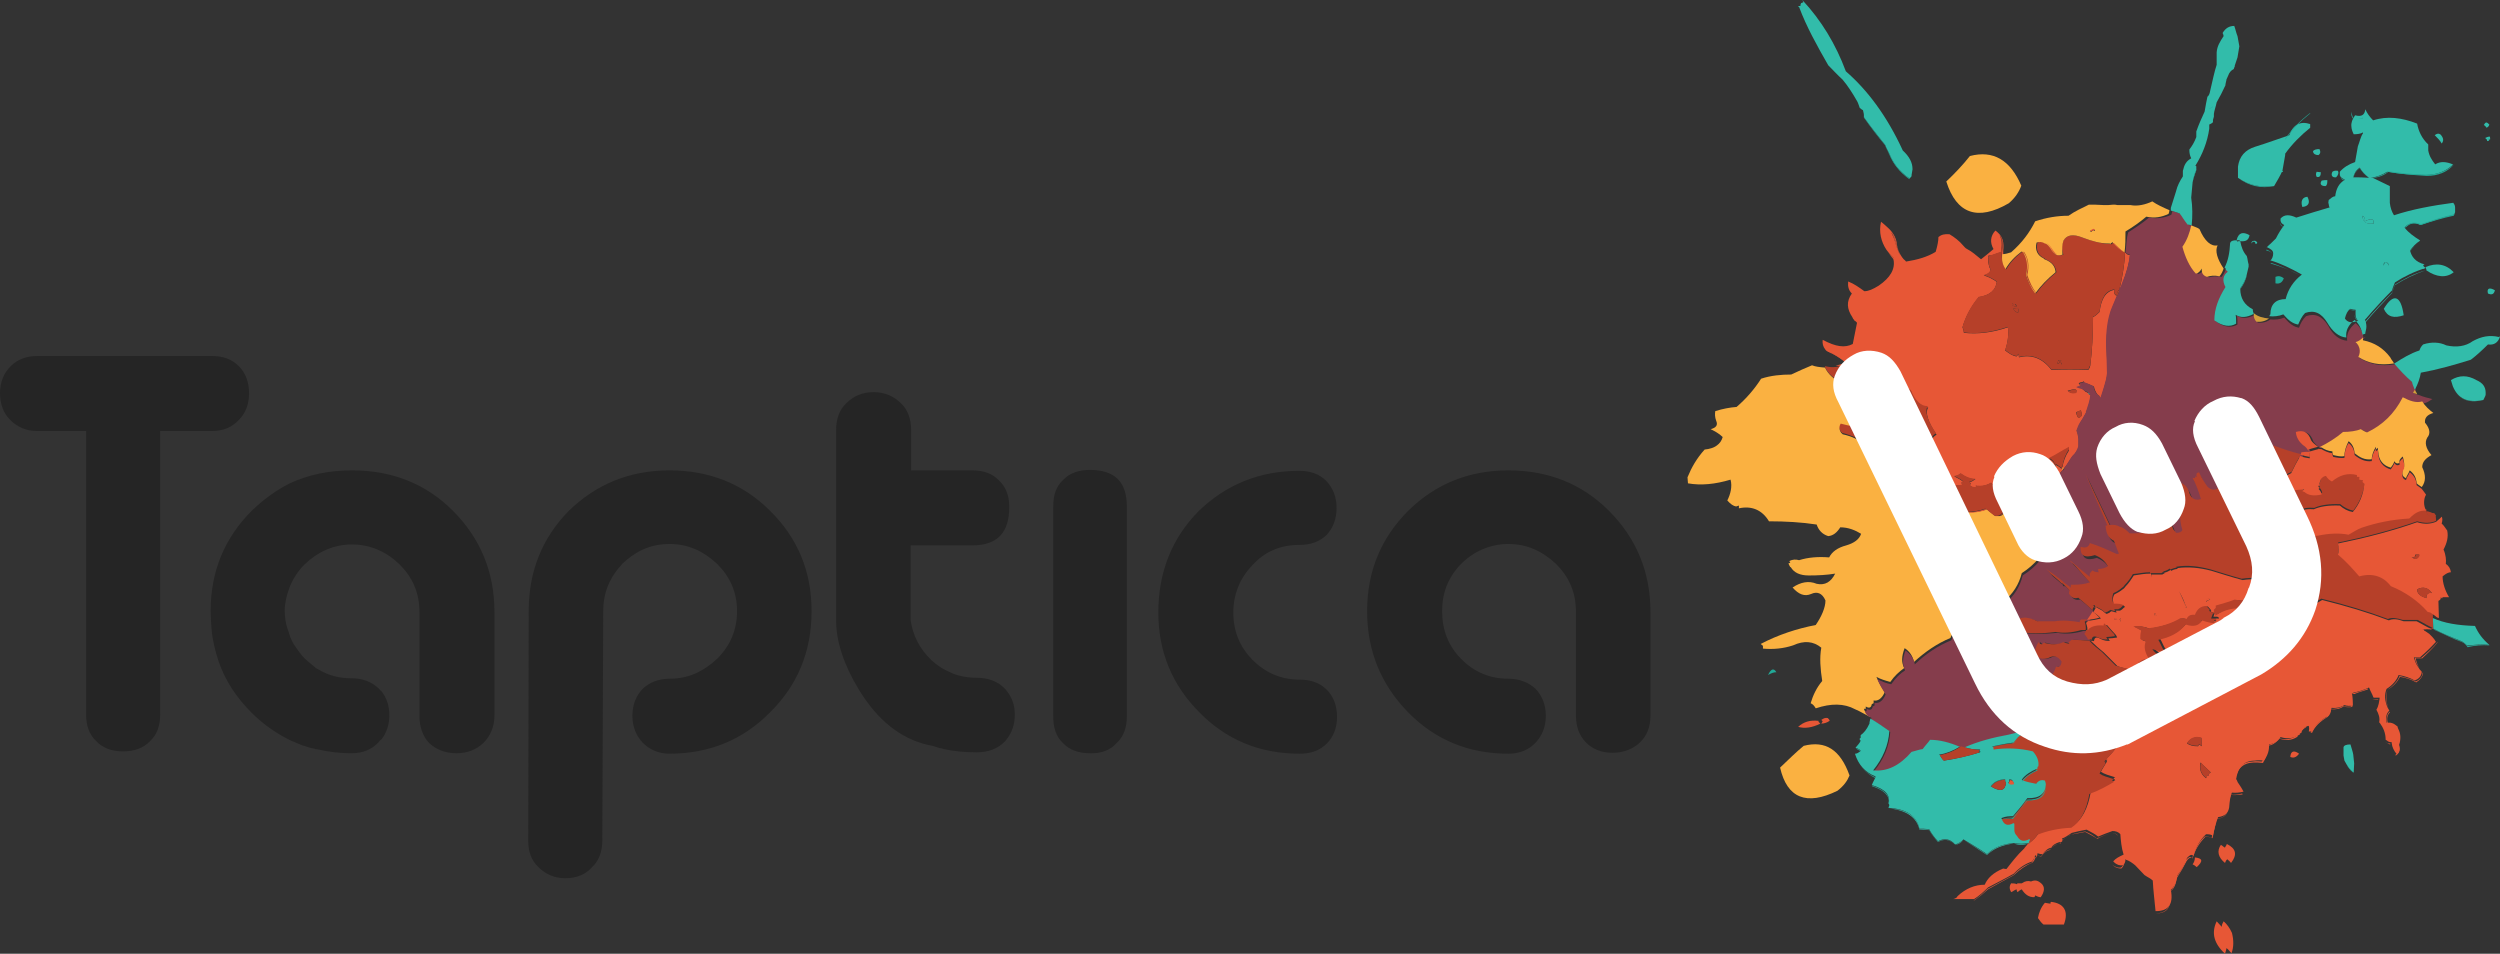 <svg id="Layer_1" xmlns="http://www.w3.org/2000/svg" width="540" height="206" viewBox="0 0 540 206"><rect x="0" y="0" width="540" height="206" fill="#333333" stroke="none"/><style>.st0{fill:#252525;} .st1{fill:#FAB141;} .st2{fill:#E75736;} .st3{fill:#B64029;} .st4{fill:#22A997;} .st5{fill:#853D4C;} .st6{fill:#D49E3B;} .st7{fill:#32BCAA;} .st8{fill:#FFFFFF;}</style><path class="st0" d="M356.5 154.6v-22.4c0-8.6-3-15.9-9-21.9-5.8-5.8-13.1-8.7-21.7-8.7s-15.8 3-21.6 8.7c-5.9 5.9-8.9 13.1-8.9 21.7s3 15.9 8.9 21.9c5.8 5.9 13 8.9 21.6 8.9 2.4 0 4.4-.8 5.9-2.4 1.4-1.5 2.2-3.4 2.2-5.8s-.8-4.3-2.2-5.8c-1.5-1.4-3.5-2.2-5.9-2.2-3.9 0-7.4-1.4-10.2-4.3-2.8-2.8-4.1-6.3-4.1-10.3 0-4 1.3-7.3 4.1-10.2 2.7-2.7 6.3-4.3 10.2-4.3 4 0 7.3 1.5 10.3 4.3 2.8 2.8 4.3 6.1 4.3 10.3v22.4c0 2.4.7 4.4 2.2 5.9 1.4 1.4 3.3 2.2 5.7 2.2 2.4 0 4.4-.8 5.9-2.2 1.5-1.4 2.3-3.4 2.3-5.8M182.8 87.1c-1.5 1.4-2.2 3.4-2.2 5.8V134c0 4.6 1.7 9.7 5 15.1 4 6.5 8.9 10.4 14.8 11.8.8.1 1.7.4 2.6.7.2 0 .7.1.9.2 2.2.5 4.6.7 7.1.7s4.5-.8 5.9-2.2c.2-.2.5-.5.6-.7 1.1-1.4 1.7-3.2 1.7-5.2 0-2.1-.6-3.7-1.7-5.1-.1-.2-.4-.5-.6-.7-1.4-1.4-3.4-2.2-5.9-2.2-2.1 0-4.3-.4-6-1.3-1.2-.5-2.5-1.3-3.8-2.5-2.6-2.5-4-5.3-4.5-8.6v-16.2H210c5.4 0 8-2.7 8-8.3 0-2.4-.7-4.3-2.2-5.7-1.4-1.5-3.3-2.2-5.8-2.2h-13.2v-8.7c0-2.4-.7-4.4-2.2-5.8-1.5-1.5-3.5-2.4-5.9-2.4-2.5 0-4.4.9-5.9 2.4M62.5 127c.7-1.9 1.9-3.7 3.3-5.1 2.8-2.7 6.3-4.3 10.2-4.3 3.9 0 7.4 1.5 10.3 4.3 2.8 2.8 4.3 6.1 4.3 10.3v22.4c0 2.4.7 4.4 2.1 5.9 1.5 1.4 3.5 2.2 5.9 2.2 2.4 0 4.3-.8 5.8-2.2 1.5-1.5 2.4-3.5 2.4-5.9v-22.4c0-8.6-3-15.9-9-21.9-5.8-5.8-13.1-8.7-21.7-8.7-5 0-9.4.9-13.5 2.8-3 1.5-5.7 3.5-8.2 5.9-5.9 5.9-8.9 13.1-8.9 21.7 0 1.3.1 2.6.2 3.9.2 2.5.8 4.7 1.5 6.9 1.4 4.1 3.8 7.8 7.1 11.1 2.5 2.5 5.2 4.4 8.2 5.9.8.4 1.9.8 2.8 1.2.8.2 1.7.6 2.6.7 0 0 .1 0 .1.1.4 0 .6.1.8.1 2.2.5 4.6.8 7.1.8s4.4-.8 5.9-2.4c.1-.2.4-.5.6-.6 1.1-1.4 1.7-3.2 1.7-5.2 0-2.1-.6-3.8-1.7-5.2-.2-.1-.5-.5-.6-.6-1.5-1.4-3.4-2.2-5.9-2.2-2.6 0-5-.6-7.1-1.9-.2-.1-.5-.2-.8-.5 0-.1-.1-.1-.1-.1-.7-.6-1.5-1.2-2.1-1.8l-.5-.5c-.5-.6-.9-1.2-1.4-1.9-.6-.8-1.1-1.8-1.4-2.8-.1-.4-.2-.7-.4-1.2-.4-1.2-.6-2.6-.6-3.9 0-1.6.4-3.3 1-4.9M286.5 115.6c1.4-1.5 2.2-3.4 2.2-5.9 0-2.4-.8-4.3-2.2-5.8-1.5-1.5-3.4-2.2-5.9-2.2-8.6 0-15.8 3-21.7 8.7-5.8 5.9-8.7 13.2-8.7 21.9 0 8.5 3 15.7 8.9 21.6 5.8 5.9 13 8.9 21.6 8.9 2.5 0 4.4-.7 5.9-2.2 1.4-1.4 2.2-3.3 2.2-5.8 0-2.4-.8-4.4-2.2-5.8-1.5-1.5-3.4-2.2-5.9-2.2-4 0-7.4-1.5-10.2-4.3-2.7-2.8-4.1-6.1-4.1-10.2 0-3.9 1.4-7.4 4.1-10.2 2.7-3 6.1-4.4 10.2-4.4 2.4 0 4.3-.7 5.8-2.1M241.2 160.5c1.5-1.4 2.2-3.3 2.2-5.8v-45.3c0-5.3-2.6-7.9-8-7.9-2.4 0-4.4.7-5.8 2.2-1.5 1.4-2.1 3.3-2.1 5.7v45.3c0 2.5.6 4.4 2.1 5.8 1.4 1.5 3.4 2.2 5.8 2.2 2.3.1 4.4-.6 5.8-2.2M0 84.9c0 2.5.8 4.4 2.2 5.8 1.5 1.5 3.4 2.4 5.8 2.4h10.6v61.2c0 2.5.7 4.4 2.2 5.8 1.4 1.5 3.4 2.2 5.8 2.2s4.4-.7 5.8-2.2c1.5-1.4 2.2-3.3 2.2-5.8V93.1h11.2c2.4 0 4.3-.8 5.8-2.4 1.4-1.4 2.2-3.3 2.2-5.8 0-2.4-.8-4.4-2.2-5.8-1.5-1.5-3.4-2.2-5.8-2.2H8.1c-2.4 0-4.3.7-5.8 2.2S0 82.6 0 84.9M130.3 132c0-4 1.4-7.3 4.1-10.2 2.8-2.7 6.1-4.3 10.2-4.3 4 0 7.3 1.5 10.3 4.3 2.8 2.8 4.3 6.1 4.3 10.2 0 4-1.4 7.4-4.3 10.3-3 2.8-6.3 4.3-10.2 4.3-2.5 0-4.4.8-5.9 2.2-1.4 1.5-2.2 3.4-2.2 5.8s.8 4.3 2.2 5.8c1.5 1.5 3.4 2.4 5.8 2.4 8.6 0 15.9-3 21.7-8.9 6-5.9 9-13.2 9-21.9 0-8.6-3-15.8-9-21.7-5.8-5.8-13.1-8.7-21.7-8.7s-15.8 3-21.7 8.7c-5.8 5.9-8.7 13.1-8.7 21.7l-.1 49.6c0 2.4.7 4.3 2.2 5.7 1.5 1.5 3.4 2.4 5.8 2.4s4.4-.8 5.8-2.4c1.5-1.4 2.2-3.4 2.2-5.7l.2-49.6z"/><path class="st1" d="M433.9 43.9c1.3-1.1 2.2-2.4 2.7-3.8-2.4-5.6-6.1-7.7-11.1-6.4-1.5 1.9-3.2 3.7-5.1 5.5 2.2 7 6.8 8.6 13.5 4.7"/><path class="st2" d="M431.6 50.3c-.1-.1-.4-.4-.6-.5-1.1 1.2-1.2 2.6-.4 4-.8.7-1.8 1.5-2.7 2.2-1.1-.9-2-1.7-3-2.2-.4-.2-.6-.5-.8-.7-.9-1.1-2-1.9-3-2.5-1.1-.1-1.8.1-2.4.6 0 .8-.2 1.9-.6 3.2-1.8 1.1-3.9 1.7-6.4 2.1-.1-.2-.4-.4-.5-.5-.8-.9-1.4-2.2-1.5-3.5-.2-1.3-.9-2.4-1.9-3.3-.5-.5-.9-.8-1.5-1.3-.5 2.2 0 4.3 1.2 6.1.5.6.9 1.2 1.5 1.7v.4c.4 2-.7 3.9-3.2 5.6-1.3.8-2.2 1.2-3.1 1.2-1.1-.8-2.2-1.6-3.5-2.1-.1 1.1.1 1.9.8 2.6-1.2 1.7-1.1 3.3.1 5.1l.2.4.2.2v.1c.1.1.4.2.6.5v.1c-.4 1.8-.6 3.2-.9 4.5-1.7.9-3.7.6-6.5-.9-.1.8.1 1.5.5 2 .2.4.6.6 1.1.7 1.3.7 2.5 1.4 3.3 2.2v.1l-2.1.6c.5 0 .9 0 1.4.2h1.3c1.5.2 3.1 0 4.7-.6 1.2.9 2.8 1.9 5 2.6.4.7.9 1.4 1.5 2.1.9.6 1.8.8 2.4 1.2.9 2.5 2.2 3.7 3.7 3.5-.7 1.1-.1 3.1 1.8 5.9-1.1.6-1.3 1.5-.6 2.7-1.5 2.1-2.5 4.5-2.8 6.9.2.2.6.4.9.5-1.8-.4-3.8-.8-6-1.2l.1.4h-.2.1v.1c3.4 2.2 7.3 3.4 11.9 3.8v-.6h.4c-.4-.4-.7-.7-1.3-.9h-.5l.2-.4c-.2-.2-.4-.5-.6-.6h-1.4c.4-.1.5-.2.7-.5.1-.4.2-.6.4-.8 0 .1.2.4.5.5v.4l.1-.1.5.1c.8.6 1.9.8 3.1.6l-.1-.6.4-.1c-.6-.5-1.2-.8-2-1.2.5-.1 1-.2 1.4-.6.9.7 2 1.2 3.2 1.2-.5.3-.8.6-1.4.7l.4.2-.2.4c.2.4.7.5 1.3.5v-.5l.1.2c1.2.1 2.2-.1 3.2-.7.4.7 1.1.9 1.9 1.1.2-.4 3.2-2 8.9-5.1-.1-.4-.4-.6-.5-.9.1.4.4.6.6.7.4-.2.9-.5 1.5-.7v.7h-.3l.1.6-.6.2c.4.8.8.8 1.5.2v-.5l.6-.2c-.1-.5-.5-.9-1.2-1.3 1.3-.6 2.6-1.4 4.3-2.4v.6c-.8 1.2-1.2 2.4-1.4 3.5-.1.1-.2.2-.2.5-.5-.5-.9-.7-1.3-.9v.5l-.5.2c-.4.9-.4 1.8-.2 2.6.1.1.1.2.1.4 0 .1-.2.4-.2.6h-.1c.1 0 .1.1.1.1.2-.1.4-.4.5-.6v-.5c.5-.8 1.2-1.5 1.9-2.2 0-.2.2-.4.4-.5.6-.7 1.1-1.7 1.7-2.5.7-.6 1.1-1.4 1.3-2.1v-1.6c-.1-.6-.4-1.2-.6-1.8h.2c.2-.6.5-1.2.8-1.8.5-.7.9-1.5 1.3-2.2h-.1c.1-.1.1-.2.2-.5.4-.9.7-2 .8-3.2-.1 0-.2-.1-.4-.1V85c-.4-.2-.6-.4-.8-.4l-.1-.2-.2-.1c-.1-.2-.4-.2-.4-.5-.1-.2-.2-.4-.2-.6 0-.1-.1-.1-.1-.2l-.1-.1h-.1c0 .1 0 .1.1.2.1.2.1.4.2.6-.1-.2-.4-.4-.4-.7-.1-.1-.1-.1-.1-.2-.1-.1-.1-.1-.1-.2.2 0 .4-.1.6-.1.2-.1.5-.1.7-.1-.1.1-.1.2-.1.2 1.1.4 1.8.7 2.2.9.1.6.4 1.3.9 1.9h.2c0 .1.1.4.4.6.6-1.8.9-3.1 1.2-4 .1-.7.2-1.1.2-1.3 0-1.3-.1-3.4-.2-6.3 0-2.7.4-5.1.9-6.9 0-.2.5-1.3 1.4-3.5 0-.4.2-.8.5-1.2.1-.5.5-.9.6-1.4.9-2.4 1.5-4.4 1.7-6.3-.4 0-.6-.1-.9-.4 0 0-.1-.1-.2-.1-.1 2.8-.6 5.4-1.2 8-.4.4-.5.8-.6 1.3-.5-.2-.6-.6-.5-1.3-1.9.4-2.8 1.9-3.2 4.8-.5.5-.8.8-1.4 1.1 0 3.8-.2 7.3-.6 10.5-.1.4-.2.6-.4.9-2.6-.1-5.3-.1-8 0-1.9-2.5-4.3-3.4-7-2.7l-.1-.7-.4.5c-.9-.1-1.7-.7-2.5-1.3.6-1.7.8-3.3.6-5-3.4 1.2-6.6 1.5-9.5 1.2l-.1-.6-.2-.6c.7-2.4 1.9-4.5 3.5-6.5 2.4-.4 3.7-1.5 3.9-3.3-.8-.6-1.8-1.1-2.8-1.4 1.3-.4 1.7-.9 1.2-1.8-.2-.8-.4-1.5-.2-2.1v-.4h.6c.7-.2 1.3-.5 2.1-.7 0-.2.1-.6.1-.8.2-1.2 0-2.2-.4-3 .6.8.8 1.9.6 3.2-.2 1.8 0 3.3.8 4.4l.1-.1c-.6-.8-.9-1.9-.7-3.2v-.8c.2-1.8-.1-3-1.1-3.9m-22.3 1.8c-.2-.7-.5-1.3-.8-1.9.6.6.8 1.4 1.1 2.4.1.8.5 1.8.9 2.6-.6-1-.9-2-1.2-3.1m39.1 32.7c-.8.2-1.4 0-1.8-.4 1.6-.5 2.2-.4 1.8.4m1.3 4.9c-.1.2-.4.5-.8.6-.2-.5-.5-.8-.4-1.3.4-.1.7-.2.9-.4.2.3.2.6.3 1.1"/><path class="st2" d="M408.5 50.2c.4.6.6 1.2.8 1.9.2 1.1.6 2.1 1.2 3.1-.5-.8-.8-1.8-.9-2.6-.3-1-.5-1.8-1.1-2.4"/><path class="st3" d="M446.7 84.5c.4.4.9.6 1.8.4.3-.9-.3-1-1.8-.4M448.9 90.3c.5-.1.7-.4.8-.6-.1-.5-.1-.7-.2-1.1-.2.1-.6.2-.9.4-.2.4.1.8.3 1.3M449.8 51.3c-2-.8-3.4-.6-4.1.7-.4.8-.4 1.9 0 3-.5.2-1.1.2-1.4 0-.6-.1-.9-.6-1.3-1.3-.2-.5-.7-.9-1.1-1.1-.6-.5-1.2-.5-1.8-.2-.4 1.7.2 2.8 1.5 3.4l.2.2c1.5.6 2.2 1.5 2.4 2.8-1.7 1.4-3.1 2.8-4.4 4.6h-.1c-.9-1.2-1.7-2.5-2.1-4 .5-2 .4-3.7-.7-5v-.1c-1.5 1.1-2.7 2.4-3.5 3.8l-.1.1c-.8-1.1-1.1-2.6-.8-4.4.2-1.3 0-2.4-.6-3.2.4.7.6 1.8.4 3 0 .2-.1.6-.1.8-.8.2-1.4.5-2.1.7-.2 0-.5.2-.6.4-.1.6 0 1.3.2 2.1.5.8.1 1.4-1.2 1.8 1.1.4 2 .8 2.8 1.4-.2 1.8-1.5 3-3.9 3.3-1.7 2-2.8 4.1-3.5 6.5l.2.6.1.6c2.8.4 6 0 9.5-1.2.2 1.7 0 3.3-.6 5 .8.6 1.5 1.2 2.5 1.3l.4-.5.1.7c2.7-.7 5.1.2 7 2.7 2.7-.1 5.4-.1 8 0 .1-.4.2-.6.4-.9.4-3.2.6-6.7.6-10.5.6-.2.9-.6 1.4-1.1.4-3 1.3-4.5 3.2-4.8-.1.7 0 1.1.5 1.3.1-.5.2-.9.6-1.3.6-2.6 1.1-5.2 1.2-8-.9-.5-1.8-1.2-2.4-1.9 0 0 0-.1-.1-.2l-.5.4-.1-.1h-.4c-1.8-.1-3.5-.6-5.7-1.4M444.9 78c0 .4-.2.6-.5.6.1-.4.1-.6.2-.8.2 0 .6.1.8.2 0 .5 0 .7-.2.7 0-.4-.1-.6-.3-.7m-9.8-12.3c.1-.1.4-.1.5.5-.7 0-1.1-.2-.9-.8-.1.2.1.3.4.3m-.3.9c.5.1.8.2 1.2.1 0 .6 0 .8-.1.8-.5 0-.8-.4-1.1-.9"/><path class="st3" d="M444.4 78.6c.2 0 .5-.2.5-.6.2.1.4.4.4.7.2 0 .2-.2.2-.7-.2-.1-.6-.2-.8-.2-.2.2-.2.4-.3.8M435.5 66.2c-.1-.6-.4-.6-.5-.5-.2 0-.5-.1-.5-.4 0 .6.3.9 1 .9M436 66.7c-.4.1-.7 0-1.2-.1.2.5.6.8 1.1.9.1.1.1-.2.1-.8"/><path class="st1" d="M445.7 52c.7-1.3 2.1-1.5 4.1-.7 2.1.8 3.9 1.3 5.7 1.3h.2l.1.1.5-.4c.1.1.1.2.1.2h.1c.7.7 1.4 1.4 2.2 1.9.1 0 .2.1.2.1.2-1.4.2-3.1.2-4.5 1.5-.9 3.1-2 4.5-3.2 1.8.4 3.3.1 4.8-.6.1-.2.2-.6.2-.8-1.4-.6-2.7-1.2-3.7-1.9-1.5.7-3.2 1.1-4.7.8h-2.8c-.4-.1-.7-.1-.9-.1-.7.1-1.4.1-2 .1-1.4-.1-2.5-.1-3.3-.1-1.4.7-3 1.4-4.4 2.4-2.4 0-4.8.4-7.2 1.2-1.2 2.4-2.8 4.6-5.2 6.7-.6.2-1.3.4-1.9.4-.2 1.3.1 2.4.7 3.2.8-1.4 2-2.7 3.5-3.8v.1h.2c.9 1.3 1.2 3 .7 5 .5 1.5 1.1 2.8 2 4 1.3-1.8 2.7-3.2 4.4-4.6-.1-1.3-.8-2.2-2.4-2.8l-.2-.2c-1.3-.6-1.9-1.8-1.5-3.4.6-.2 1.2-.2 1.8.2.5.1.9.6 1.3 1.2.3.6.7.9 1.1 1.2.4.2.9.2 1.4 0-.1-1.1-.1-2.2.2-3m6.6-2.1v-.2l-.4.2c-.1.2-.2.2-.5 0 .2-.1.6-.2.8-.4.4.2.4.4.1.4"/><path class="st2" d="M452.3 49.6v.2c.2 0 .2-.1 0-.4-.2.1-.6.2-.8.4.2.2.4.2.5 0l.3-.2zM409.1 55.8c-.6-.5-1.1-1.1-1.5-1.7.5.7.9 1.4 1.5 2v-.3zM401.3 69.7v-.1c-.2-.2-.5-.4-.6-.5l.6.6z"/><path class="st3" d="M394.2 79.1v.2c.6 1.3 1.8 2.5 3.7 3.3.4.8.7 1.8 1.2 2.7.7 1.2 1.4 2.2 2.2 3.2.6.9.4 2-.8 3.3-1.2-.1-2.1-.4-3-.6-.4.6-.4 1.4.2 2.1 0 0 .1 0 .2.2.9.2 1.9.6 2.7.9l2.5 1.3c.6 1.5 1.8 3 3.4 4 1.3.9 2.2 2 3 3.2H409.8l-.1-.4c2.2.4 4.3.8 6 1.2-.4-.1-.7-.2-.9-.5.4-2.4 1.3-4.7 2.8-6.9-.7-1.2-.5-2.1.6-2.7-1.9-2.8-2.5-4.8-1.8-5.9-1.4.1-2.7-1.1-3.7-3.5-.6-.4-1.4-.6-2.4-1.2-.6-.7-1.2-1.4-1.5-2.1-2.1-.7-3.8-1.7-5-2.6-1.7.6-3.2.8-4.7.6h-1.3c-1.1.5-2.3.5-3.6.2m7.6 2.3c.2.1.5.1.8.1-.1.6-.1 1.1 0 1.4-.7-.1-1.1-.7-.8-1.5"/><path class="st2" d="M402.6 81.5c-.4 0-.6 0-.8-.1-.2.8.1 1.4.8 1.5-.1-.3-.1-.8 0-1.4"/><path class="st1" d="M394.2 79.4c-1.2-.1-2.1-.2-2.8-.5-1.5.6-3 1.3-4.5 2-2.1 0-4.4.2-6.5.9-1.4 2.2-3.2 4.3-5.3 6.1-1.4.1-3 .4-4.6.9-.1.6-.1 1.3.2 2.1.4.9 0 1.5-1.2 1.8.8.4 1.8.9 2.6 1.7-.4 1.5-1.7 2.5-3.9 2.7-1.7 1.9-2.8 3.8-3.7 6l.1 1.3c2.8.5 5.9.2 9.2-.8.4 1.5 0 3.1-.7 4.5.7.8 1.3 1.2 1.9 1.3l.6-.2v.6c2.7-.6 5 .3 6.5 2.8 3.5 0 7.1.2 10.3.7.4 1.2 1.2 2.1 2.5 2.5 1.1-.1 1.9-.8 2.6-1.9 1.7 0 3.2.6 4.5 1.4-.4 1.2-1.5 2-3.2 2.5-1.9.5-3.1 1.4-3.7 2.6-2.4-.2-4.6 0-6.5.6-.7-.2-1.4-.2-2.1.2l.2.4c-.1 0-.2 0-.4.1.1.2.2.5.4.8h.1c.7 1.2 2 1.8 3.9 1.8 2 0 3.9-.1 5.7-.4-.9 1.8-2.2 2.6-4 2.2-1.7-.7-3.4-.4-5.2.8 1.3 1.5 2.6 2 4 1.4 1.3-.6 2.4-.2 3.1 1.4 0 1.5-.8 3.4-2.1 5.3-4.1.8-8.1 2.1-11.9 4.1l.5.4v.6c2.2.2 4.4 0 6.5-.7 2.4-1.1 4.4-.9 6.1.5-.4 2.2-.2 4.6.2 7.2-1.2 1.4-2 3.1-2.5 4.8.5.2.8.6 1.1 1.1 3.3-1.1 6.1-1.1 8.5.2 1.2.5 2.1 1.1 3.3 1.7v-.4c-.7-.2-1.2-.7-1.4-1.4h.4v-.5c.8.5 1.2.2 1.3-.5l.4-.2v-.6c.9.2 1.8-.4 2.4-1.8-.7-1.1-1.3-2.1-1.8-3.3.9.5 1.9.8 3 1.1.9-1.3 1.9-2.2 3-3-.6-1.2-.6-2.5.1-4.3 1.1.7 1.8 1.8 2 3 2.4-2.2 5-4 7.9-5.2.4-1.3 1.4-1.8 3.3-1.2 1.8-1.2 3.4-2.5 5-4 .4-.9.9-1.4 1.9-1.7l.2.5h.2c0 .5-.1.9-.2 1.4 1.3 0 1.8-.6 1.7-1.7-.2-.2-.2-.2-.4-.2l.4-.4-.6-.6c2-1.6 3.3-3.7 3.9-6.1 2.8-1.8 5-4.3 6.4-7.8-.5-.1-.9-.5-1.3-.7l.2.1.2-.2c-.8-.7-1.7-1.3-2.7-1.8l.5-.1v-.1c1.3-.7 2.5-.9 3.5-.6-.1-.9-.9-1.4-2.5-1.2-.5-.8-1.3-1.4-2.2-2-.1 0-.1 0-.2-.1-.1 0-.4-.1-.6-.2h-1.8c-.8.8-2 1.2-3.1.9-.2 1.2-.9 1.7-1.9 1.4H430.9c-.6-.5-1.2-.9-1.7-1.4-1.9.7-3.9.8-6 .5l-3.2-1.4h-.5c-3.2-1.9-6.3-3.3-9.1-4.5-.1-.1-.2-.2-.4-.2 0-.4-.2-.7-.4-1.2 0 .1.1.1.2.1l-.1-.1h.1-.2c-.7-1.2-1.7-2.2-3-3.2-1.7-1.1-2.8-2.5-3.4-4l-2.5-1.3c-.8-.4-1.8-.7-2.7-.9-.1-.2-.2-.2-.2-.2-.6-.7-.6-1.5-.2-2.1.8.2 1.8.5 3 .6 1.2-1.3 1.4-2.4.8-3.3-.8-.9-1.5-2-2.2-3.2-.5-.9-.8-1.9-1.2-2.7-2-1-3.2-2.2-3.8-3.5"/><path class="st2" d="M394.3 75.2c.2.5.6.8 1.2 1.1h.2s0 .1.1.1l.9.5c.7.5 1.3.8 1.9 1.4v-.1c-.8-.8-2-1.5-3.3-2.2-.4-.2-.7-.4-1-.8"/><path class="st2" d="M395.9 76.4c-.1 0-.1-.1-.1-.1h-.2s.2.1.3.1"/><path class="st4" d="M409.8 103.2h-.1l.1.1z"/><path class="st3" d="M409.8 103.3c-.1 0-.2 0-.2-.1.1.5.4.8.4 1.2.1 0 .2.1.4.2 2.8 1.2 5.9 2.6 9.1 4.5h.3l3.2 1.4c2.1.2 4 0 5.7-.6.2 0 .2 0 .4.1.5.5 1.1.9 1.7 1.4h.2c.9.2 1.5-.4 1.8-1.5 1.2.1 2.1-.2 3.2-1.1.5.1 1.1.2 1.7.2H438c.2.1.5.2.6.2-.4-.2-.9-.6-1.5-.8l.2-.2v-.4c.6.2 1.3.2 1.8.2l.6-.6s0-.2.2-.4c-.8.1-1.2 0-1.3-.5.4 0 .6-.2.7-.8-1.1-.4-2-.9-2.8-1.7.6.1.7-.1.2-.8l.7-.2.4-.2c1.1-.2 2.2-.2 3.4 0 .2.6.6 1.1 1.1 1.3.1.1.3.4.7.5 0 0 0-.1.1-.1h.1c0-.2.2-.5.2-.6 0-.1 0-.2-.1-.4-.1-.8-.1-1.7.2-2.6l.5-.2v-.5c.4.2.8.5 1.3.9 0-.2.1-.4.2-.5.2-1.2.6-2.4 1.4-3.5v-.6c-1.7.9-3 1.8-4.3 2.4.7.4 1.1.8 1.2 1.3l-.6.2v.5c-.7.6-1.2.6-1.5-.2l.6-.2-.1-.6h.3v-.6c-.6.2-1.2.5-1.5.7l-.1.2c-5.7 3.1-8.6 4.7-8.9 5.1-.8-.1-1.5-.4-1.9-1.1-.9.6-2 .8-3.2.7l-.1-.2v.5c-.6 0-1.1-.1-1.3-.5l.2-.4-.4-.2c.6-.1.9-.4 1.4-.7-1.2 0-2.2-.5-3.2-1.2-.5.4-.9.5-1.4.6.8.4 1.4.7 2 1.2l-.4.1.1.6c-1.2.2-2.3 0-3.1-.6l-.5-.1-.1.1v-.4c-.2-.1-.5-.3-.5-.5-.1.2-.2.5-.3.8-.2.2-.4.4-.7.5h1.3c.2.1.4.4.6.6l-.2.4h.5c.6.2.9.6 1.3.9h-.4v.6c-4.6-.2-8.5-1.4-11.9-3.7"/><path class="st2" d="M456.5 52.6c.6.7 1.4 1.4 2.4 1.9-.8-.5-1.5-1.2-2.2-1.9h-.2z"/><path class="st5" d="M459.1 54.6c.4.2.6.4.9.4-.1 1.9-.7 3.9-1.7 6.3-.1.5-.5.9-.6 1.4-.1.4-.1.8-.4 1.2h-.1c-.9 2.2-1.4 3.3-1.4 3.5-.6 1.8-.9 4.1-.9 6.9.1 2.8.2 5 .2 6.3 0 .2-.1.6-.2 1.3-.2.9-.6 2.2-1.2 4-.2-.2-.4-.5-.4-.6h-.2c-.6-.6-.8-1.3-.9-1.9-.5-.2-1.2-.6-2.2-.9 0 .1 0 .1-.1.1-.2 0-.5.1-.7.2l.1.1c0 .1.1.1.1.2.2.2-.9.4-.9.5 0 .2 1.4.4 1.5.6l.2.1.1.2c.2 0 .5.1.8.4.1.2.2.2.4.4-.1 1.2-.5 2.2-.8 3.2-.1.2-.1.4-.2.5h.1c-.4.7-.8 1.5-1.3 2.2-.4.6-.6 1.2-.8 1.8.2.6.4 1.2.4 1.8v1.6c-.2.7-.6 1.5-1.3 2.1-.6.8-1.1 1.8-1.7 2.5 0 .1-.1.4-.1.6-.1-.1-.2-.1-.2-.1-.7.7-1.4 1.4-1.9 2.2v.5c-.1.2-.2.5-.5.6v.2h-.1c.1-.1.1-.2.1-.2s0-.1-.1-.1-.1.1-.1.1c-.4-.1-.6-.4-.7-.5.2.9.1 1.3-.2 1.1-.6.9-1.4 1.8-2.1 2.5 0 .1.1.1.1.1-.1.1-.4.2-.6.2.2.4.6.6.8.9.1 0 .2.2.4.4-.4.2-.6.4-.9.2-.2 0-.6-.1-.8-.2.9.6 1.8 1.2 2.2 2 1.5-.2 2.4.2 2.5 1.2-1.1-.4-2.2-.1-3.5.6v.5l-.5.1c1.1.5 1.9 1.1 2.7 1.8l-.2.2-.2-.1c.4.2.8.6 1.3.7-1.4 3.5-3.5 6-6.4 7.8-.6 2.5-1.9 4.5-3.9 6.1l.6.6-.4.4c.1 0 .1 0 .4.2.1 1.1-.4 1.7-1.7 1.7.1-.5.2-.9.2-1.4h-.2l-.2-.5c-.9.2-1.5.7-1.9 1.7-1.5 1.5-3.2 2.8-5 4-1.9-.6-3-.1-3.3 1.2-3 1.2-5.6 3-7.9 5.2-.2-1.2-.9-2.2-2-3-.7 1.8-.7 3.1-.1 4.3-1.1.7-2 1.6-3 3-1.1-.2-2-.6-3-1.1.5 1.2 1.1 2.2 1.8 3.3-.6 1.4-1.4 2-2.4 1.8v.6l-.4.2c-.1.7-.5.9-1.3.5v.5h-.4c.2.7.7 1.2 1.4 1.4v.4c1.4.8 2.8 1.8 4.1 2.7-.2 3.1-1.4 5.9-3.5 8.5 3 .2 5.7-1.1 8.3-4 .8-.2 1.5-.5 2.4-.6.6-.7 1.2-1.3 1.6-2 2.1 0 4.3.6 6.4 1.5-1.5.8-3 1.4-4.5 1.7l.2.1c1.4-.2 3-.8 4.6-1.9 1.3.5 2.6.7 4 .7v-.1c-1.2 0-2.2-.1-3.3-.5 3.1-1.3 6.1-2.1 9.4-2.7 1.9-.4 3.5-.9 5.1-1.8.2-.6.2-1.2 0-1.8-1.4-.2-2.6-.5-3.5-1.2.6-.4 1.2-.5 1.9-.5 2.2-1.2 3.5-2.8 3.8-4.7-1.9-.6-3.9-.9-5.9-1.3-1.7.9-2.7.6-3.4-1.3 1.5-.5 3-.5 4.3.2.9-.4 1.8-.4 2.5 0 0-.5.4-.6 1.1-.7 2.4 1.5 3.9 1.1 4.7-1.7.6.2 1.1 0 1.2-1.1-.8-1.2-1.8-1.4-2.8-.8-1.2.4-2.1.1-3.1-.9.2-.8.5-1.7.9-2.5.5.6.8.6 1.1.1 1.5.5 3 .5 4.3-.1.5.1.8.2 1.4.4-.6-.2-.4-.5.4-.9 1.2 0 2.6.1 3.8.2 0-.1 0-.1-.2-.1-.2-.5-.6-.8-.8-1.2.1-.1.2-.5.4-.8H450c-2.1.6-3.9.7-5.6.4-3 .3-5.7.3-8.3-.1-.6-.4-.9-.8-1.2-1.4 1.4-1.9 3.2-2 5.6-.8h3.7c1.8-.2 3.5-.1 5.4.4-.1-.2 0-.5.4-.6h1.2c.5-.7.9-1.3 1.2-1.8v-.2c-.9-.9-2-1.8-3.1-2.7-.8.2-1.5 0-2-.9 0-.2.1-.5.1-.7-.4-.5-.7-.7-1.2-1.2-.2-.1-.5-.1-.6-.1v-.2c-.7-.7-1.5-1.3-2.2-1.9-.4-.5-.7-.8-1.1-1.2.4.4.8.7 1.2.9.8.6 1.5 1.2 2.4 1.8.4.4.9.7 1.4 1.1 0 0 .1.1.4.1v-.4h.6c1.2 0 2.4-.1 3.5-.5-.8-1.1-1.9-2.1-3-3.4l-.9-.9c-.2-.1-.2-.4-.5-.5.2.1.6.4.8.6.1.1.4.4.6.5 1.1.9 2.1 1.8 3 2.5v-.1c-.1-.4 0-.7.6-1.2.4.2.8.4 1.4.4-.2-.1-.2-.4-.2-.7.6 0 1.4-.1 2.1-.6-.6-1.1-1.5-1.9-2.8-2.4-2.2.7-3.2.1-3.1-1.8 1.2.4 1.8 0 2-.8 2 .6 3.9 1.4 5.9 2.4 0-.1.2-.1.4-.1-.4-.8-.7-1.9-1.1-2.8-1.1-.5-1.7-1.5-1.8-3.3h.4c-1.4-3.2-3.1-7-4.8-11.2l5.3 11.1c.8-.1 1.7 0 2.2.4.7.1 1.4.7 2.1 1.4 1.1 0 2 0 3.2-.1h.5c-1.5-3.9-3.4-9.2-5.9-16.2 2.8 6.4 5.2 11.7 7.2 16.2h.8c.4-.9.4-2 .1-3 .7-.2 1.2-.4 1.8-.2 0-2.1 0-4.3.2-6.6 0 2.4 0 4.6.2 6.6.6.5.9 1.2 1.3 2.4.2.4.5.6.7.8.6 0 1.1-.2 1.3-.6-.8-2.6-.6-4.7.6-6.3-.6-1.1-.9-2.4-.9-3.9.9.5 1.5 1.3 1.8 2.2.4 1.2 1.3 1.7 2.5 1.3-.4-1.4-.9-3.1-1.8-4.6l.5.1.1-.5c.1.2.2.4.4.1-.1-.1-.1-.4 0-.7l.4.2c.4.9.9 2 1.8 3.1.9.9 1.8.9 2.7 0-.2-.4-.5-.6-.6-.9h.4c-.5-.8-.4-2 .4-3.1 1.7.7 2.4 1.9 2.2 3.4h.1c.4.2.8.4 1.4.6.9-.8 1.8-1.2 2.6-1.5 0-.6.1-.8.4-1.2-.2-.5-.4-.8-.4-1.2h.7c.2 0 .5-.2.7-.2 0 0 0 .2.1.2h1.8c.4-.5.4-.8.4-1.4-.6-.4-1.2-.8-1.8-.9-.4-.7-.7-1.4-1.2-2.4l.2-.2.1-.4c.8.4 1.7.9 2.4 1.3.5 1.7 1.4 2.4 2.6 2.4 0-.9-.5-1.9-1.5-2.5.4-.2.5-.6.5-.9 1.9.7 3.9 1.4 6 1.9v-.8c.1-.1.2-.4.2-.5.6-.1.9-.1 1.5-.2-.2-.6-.6-.9-1.2-1.3-.8-.7-1.4-1.7-1.5-2.8 1.7-.5 2.7.1 3.3 1.9.4.5.8.9 1.5 1.4v-.1c.1 0 .2.1.2.1 1.8-.9 3.5-2 5.1-3.3 1.4 0 2.8-.2 3.8-.6.6.2.9.6 1.4.9 3.3-1.5 5.8-3.9 7.7-7.6 1.5.8 2.9 1.3 4.2.9.6-.1 1.2-.5 1.8-.9-.9-.2-2-.5-3-.9-.4-.1-.6-.1-.9-.4.2-.2.3-.4.3-.6h.1l-.1-.1c-.1-.5-.3-.9-.5-1.5-1.4-1.2-2.6-2.5-3.8-3.9h-.2c.1 0 .2-.1.2-.1h-.2c-3 .5-5.4 0-7.7-1.4.6-1.2.4-2.4-.6-3.2.7-.2 1.2-.6 1.5-.9.2-.2.4-.4.6-.4-.2 0-.4.1-.6.2-.1-1.3-.7-2.4-1.7-3.2-1.4 1.1-2 2.4-1.8 3.8-1.7-.1-3.1-1.3-4.1-3.2-1.3-2.1-2.8-2.8-4.8-2.1-.7.7-1.2 1.5-1.5 2.5-1.2-.2-2.1-.9-3.2-2.2-.9.4-2 .5-3 .4-.8.6-1.8.8-2.7.7-.4-.5-.6-.9-.6-1.7-1.5.8-2.8.9-3.9.2.1.5.1 1.2.1 1.9-1.3.8-3 .6-4.7-.7 0-2.5.8-4.8 2.4-7.2-.7-1.3-.6-2.5.5-3.3-.2-.4-.5-.5-.5-.8h-.2c-.2.6-.5 1.1-.9 1.7-1.2-.2-2-.1-2.7.1-.8-.2-1.2-.8-1.1-1.8-.4.6-.7.9-1.3 1.1-1.4-1.5-2.4-3.5-3-5.8.9-1.4 1.5-3.1 1.9-4.6-.3-.1-.7-.2-.9-.2-.7-.9-1.2-1.8-1.7-2.4-.7-.2-1.3-.5-1.9-.6 0 .2-.1.6-.2.8-1.5.7-3.1.9-4.8.6-1.4 1.2-3 2.2-4.5 3.2-.4 1.3-.4 3-.6 4.4"/><path class="st3" d="M457.3 63.8h.1c.2-.4.2-.8.4-1.2-.3.4-.5.8-.5 1.2"/><path class="st2" d="M444.3 54.9c-.4-.2-.7-.6-1.1-1.2s-.8-1.1-1.3-1.2c.4.1.8.6 1.1 1.1.3.7.7 1.2 1.3 1.3"/><path class="st3" d="M439.8 63.4h.1c-.9-1.2-1.5-2.5-2-4 .5-2 .2-3.7-.7-5h-.2c1.1 1.3 1.2 3 .7 5 .4 1.6 1.2 2.9 2.1 4M437.7 102.9l-.4.2-.7.2c.5.7.4.9-.2.8.8.7 1.8 1.3 2.8 1.7-.1.6-.4.8-.7.8.1.5.5.6 1.3.5-.2.1-.2.4-.2.4l-.6.6c-.5 0-1.2 0-1.8-.2v.4l-.2.2c.6.2 1.2.6 1.5.8.1.1.1.1.2.1.2.1.6.2.8.2.4.1.6 0 .9-.2-.1-.1-.2-.4-.4-.4-.2-.4-.6-.6-.8-.9.2-.2.2-.2.5-.4.7-.7 1.5-1.5 2.1-2.5.4.2.5-.1.2-1.1-.5-.2-.8-.7-1.1-1.3-1-.1-2.2-.1-3.2.1"/><path class="st2" d="M429.1 110.1c-.1-.1-.1-.1-.4-.1-1.7.6-3.5.8-5.7.6 2.2.3 4.2.2 6.1-.5"/><path class="st3" d="M437.6 109.1c-.6 0-1.2-.1-1.7-.2-1.1.8-2 1.2-3.2 1.1-.2 1.2-.8 1.8-1.8 1.5h.1c.9.2 1.7-.2 1.9-1.4 1.1.2 2.2-.1 3.1-.9H437.9 437.6v-.1z"/><path class="st4" d="M451.1 85.1c.1 0 .2.1.4.1-.1-.1-.2-.1-.4-.4v.3z"/><path class="st2" d="M449.8 82.5c.1 0 .1 0 .1-.1 0 0 0-.1.1-.2-.2 0-.5 0-.7.1-.2 0-.4.1-.6.1 0 .1 0 .1.1.2 0 .1 0 .1.1.2 0 .4.2.5.4.7-.1-.2-.1-.4-.2-.6-.1-.1-.1-.1-.1-.2h.1c.3-.1.5-.2.7-.2"/><path class="st4" d="M449.6 83.5v.1c0 .2.2.2.4.5-.2-.2-.4-.4-.4-.6"/><path class="st2" d="M448.8 94.6c0-.6-.1-1.2-.4-1.8h-.2c.2.6.5 1.2.6 1.8"/><path class="st6" d="M445.8 100.9c-.1.1-.4.2-.4.5 0 0 .1 0 .2.1.1-.3.2-.5.2-.6"/><path class="st3" d="M440.9 100.2l.1-.2c-.2-.1-.5-.4-.6-.7.1.3.3.5.5.9"/><path class="st6" d="M443.1 105v-.2s0 .1-.1.2h.1zM439.9 107.9s-.1 0-.1-.1c-.2.1-.2.1-.5.4.3 0 .5-.1.6-.3"/><path class="st7" d="M524.5 32.5v-1.3c-1.3-1.2-2.1-2.8-2.4-4.5-3.3-1.3-6.5-1.7-9.5-.7-.7-.7-1.3-1.5-1.7-2.4-.1 1.2-.8 1.7-2.2 1.3-.6.8-.9 1.7-.8 2.4 0 .5.2 1.1.5 1.7.8 0 1.5-.1 2-.4v.2c-.5.7-.7 1.8-1.1 2.8l-.6 3.4c-1.4.5-2.4 1.1-3.3 2.1v.5c0 .6.4.9 1.1 1.2-.1 0-.1 0-.1.1-1.2.7-1.8 1.9-2 3.5-.5 0-.9.4-1.4.8-.1.4-.1.6 0 .9 0 .2.1.6.2.7-2.4.7-4.7 1.4-7.2 2.2-1.5-.7-2.6-.7-3.4.2v.5c.1.5.4.7.8.9-.7.9-1.3 1.9-1.8 2.9-.6.6-1.3 1.3-2 1.9h.1c.8.4 1.3.7 1.3 1.3v.1c0 .5-.2 1.1-.6 1.5h.2c2 .6 4.3 1.7 6.6 3-1.8 1.4-3 3.2-3.5 5.3-2.1 0-3.3 1.1-3.3 3.3-.1.1-.2.2-.2.4.9.1 2 0 3-.4 1.1 1.3 2 2 3.2 2.2.4-.9.8-1.8 1.5-2.5 2-.7 3.5 0 4.8 2.1 1.1 1.9 2.5 3.1 4.1 3.2-.2-1.4.4-2.7 1.8-3.8.9.8 1.5 1.9 1.7 3.2.2-.1.4-.2.6-.2v-.2l.2-.9c.1-.6 0-1.2-.2-1.8l-.1-.1c1.9-2.2 3.9-4.4 5.9-6.4.1-.6.4-1.1.6-1.7 2-1.3 4.3-2.4 6.6-3.1l-.4-.4-.1-.1.1-.2.2-.1c-2-.5-2.9-1.7-3.2-3.3v.4c.6-.9 1.4-1.7 2.2-2.2v-.1c-1.3-.8-2.5-1.7-3.2-2.6l-.1-.2c.8-.9 2-1.2 3.4-.5 2.4-.8 4.7-1.7 7.1-2.1.2-.2.4-.5.4-.8v-.6c0-.5 0-.8-.4-1.3-4.5.6-8.9 1.4-12.8 2.7-.5-.8-.8-1.7-.9-2.7v-3.6c-1.2-.6-2.5-1.2-3.7-1.8h-.4c1.4-.2 2.6-.7 3.5-1.3 2.4.4 5.2.7 8.3.7 2.2 0 4.3-.7 5.9-2.2v-.1c-1.4-.6-2.7-.7-3.8 0-.7-.9-1.3-1.8-1.5-3m-12.8 5.9c-1.2-.1-2.4-.1-3.3-.1h-.1c.2-.9.7-1.7 1.4-2.1.5.9 1.2 1.6 2 2.2m-.9 9.4c1.4-.7 2-.6 1.9.5-1.5.2-2.4-.4-2.4-1.7.5.3.6.8.5 1.2m-1.4 21.5h-.1c-1.3.5-2.2.4-2.8-.5.2-.9.6-1.7 1.1-2.1.4.1.7.2 1.2.2v1c0 .6.2 1.1.6 1.4m5.5-11.9c-.1-.4 0-.7.4-.8.5.1.7.5.7.8-.1-.2-.2-.6-.7-.8-.3.2-.4.6-.4.8"/><path class="st4" d="M511.7 38.4c-.8-.6-1.5-1.3-2-2.2-.7.5-1.2 1.2-1.4 2.1h.1c.1-.8.6-1.5 1.3-2 .5.8 1.1 1.5 2 2.1"/><path class="st7" d="M512.7 48.3c.1-1.1-.5-1.2-1.9-.5.1-.5 0-.9-.5-1.2 0 1.4.8 1.9 2.4 1.7"/><path class="st4" d="M509.2 69.3h.1c-.4-.4-.6-.8-.7-1.3 0 .5.2 1 .6 1.3M508.6 67.1V67c-.5 0-.8-.1-1.2-.2-.5.5-.8 1.2-1.1 2.1.2-.8.6-1.5 1.1-2 .4.1.8.1 1.2.2M515.3 56.6c-.4.1-.5.5-.4.8 0-.2.1-.6.4-.8.5.2.6.6.7.8 0-.3-.3-.7-.7-.8M510.4 25.6v-.2c-.5.2-1.2.4-2 .4-.2-.6-.5-1.2-.5-1.7-.1.6 0 1.2.5 1.7.8-.1 1.5-.1 2-.2M512.3 38.4h.4c1.2-.1 2.4-.6 3.2-1.3 2.4.5 5.2.7 8.3.9 2.4 0 4.4-.8 5.9-2.5-1.7 1.5-3.7 2.2-5.9 2.2-3.1 0-5.9-.4-8.3-.7-1 .7-2.2 1.2-3.6 1.4M519.5 49l.1.2c.8-.9 1.9-1.3 3.3-.6 2.4-.8 4.7-1.5 7.1-2 .2-.4.4-.7.4-1.1 0 .4-.1.6-.4.8-2.4.5-4.7 1.3-7.1 2.1-1.4-.6-2.6-.3-3.4.6"/><path class="st7" d="M482.6 5.6c-1.1 0-1.9.5-2.5 1.5v.1c.1.1.2.5.2.6-.8 1.2-1.4 2.2-1.5 3.5V14c-.5 1.5-.9 3.5-1.4 5.6-.1.5-.2 1-.6 1.3-.2.9-.4 2-.6 3.2-.6 1.3-1.2 2.6-1.8 4.3v1.2c-.4 1.1-.9 1.9-1.5 2.7v.1c0 .6.1 1.2.4 1.8-1.1.6-1.5 1.4-1.8 2.7v1.2c-.6.9-1.2 2-1.5 3.3l-1.1 3.5v.6c.6.1 1.2.4 1.9.6.5.6.9 1.4 1.7 2.4.2 0 .6.1.9.2.2-2 .2-4-.1-6l.3-3.3c.2-1.1.5-2 .8-2.7V35.9l-.2-.1c1.5-2.4 2.6-5.1 3-8v-.9c.2-.1.5-.2.8-.5v-.5l.2-.7V24.6c.1-.8.4-1.5.6-2.5.7-1.2 1.3-2.4 1.9-3.7v-.2l.2-.9v-.1l.4-.9c.2-.6.6-1.1 1.2-1.4 0-.1.1-.4.2-.5v-.2l.6-1.8.4-2.4-.4-2.2c-.3-.7-.4-1.4-.7-2.2"/><path class="st4" d="M478 23.1v-.2.1c-.4.2-.6.4-.8.5v.1c.2-.2.4-.3.8-.5"/><path class="st7" d="M477.1 24.5v-.1c-.4 3-1.4 5.7-3 8l.2.1c1.5-2.3 2.5-5.1 2.8-8"/><path class="st4" d="M474.4 36.7v-.1c-.4.7-.6 1.7-.8 2.7.2-.9.6-1.9.8-2.6"/><path class="st7" d="M483.3 52.3l-.2-.4c-.7 0-1.2.1-1.4.6v.1c-.1 1.9-.4 3.7-1.2 5.2l.2.1c0 .4.2.5.5.8-1.1.8-1.2 2-.5 3.3-1.5 2.4-2.4 4.7-2.4 7.2 1.8 1.3 3.4 1.5 4.7.7 0-.7 0-1.4-.1-1.9 1.1.7 2.4.6 3.9-.2v-.1c-.1-.2-.2-.5-.2-.8v-.1c-1.8-.9-2.7-2.4-2.7-4.4v-.1c.6-.9 1.2-1.9 1.4-3l.4-1.7v-.5c-.2-.6-.2-1.2-.4-1.8-.8-.9-1.2-2-1.4-3.2h-.6v.2z"/><path class="st1" d="M475.1 49.5c-.5-.4-1.1-.5-1.8-.8-.3 1.5-.9 3.2-1.9 4.6.6 2.2 1.5 4.3 2.9 5.8.6-.1.9-.5 1.3-1.1-.1.9.2 1.5 1.1 1.8.7-.2 1.5-.4 2.7-.1.5-.6.7-1.1.9-1.7-1.4-2.1-1.9-3.8-1.3-5-1.4.3-2.8-.9-3.9-3.5"/><path class="st4" d="M493.3 49c-.5-.2-.7-.5-.8-.9 0 .4.2.8.8.9M506.4 39c0-.1 0-.1.1-.1-.7-.2-1.1-.6-1.1-1.2.1.7.4 1.2 1 1.3M490.9 55.2c0-.6-.5-.9-1.3-1.3l-.1.2c1 .2 1.4.6 1.4 1.1M490.6 56.8l-.2.1c2.1.6 4.5 1.5 6.9 2.8-2.5-1.2-4.7-2.3-6.7-2.9"/><path class="st6" d="M486.8 67.9c0 .7.2 1.2.6 1.6.9.1 1.9-.1 2.7-.7-1.2-.1-2.4-.4-3.2-1.1-.1.1-.1.2-.1.2"/><path class="st1" d="M508.8 73.9c.9.8 1.2 2 .6 3.2 2.2 1.4 4.7 1.9 7.7 1.4-.2-.5-.6-.8-.8-1.3-1.5-2-3.4-3.2-5.9-3.7v-.6c-.5.5-.9.8-1.6 1"/><path class="st4" d="M483.9 62.4v.1c.6-.9 1.2-1.9 1.4-3.1-.3 1.1-.9 2-1.4 3"/><path class="st3" d="M474.2 102.8l-.1.5-.5-.1c.8 1.5 1.4 3.2 1.8 4.6-1.2.4-2.1-.1-2.5-1.3-.2-.9-.8-1.8-1.8-2.2 0 1.5.4 2.8.9 3.9-1.2 1.5-1.4 3.7-.6 6.3-.2.4-.7.6-1.3.6-.2-.2-.5-.5-.7-.8-.4-1.2-.7-1.9-1.3-2.4-.2-2-.2-4.3-.2-6.6-.2 2.4-.2 4.5-.2 6.6-.6-.1-1.1 0-1.8.2.2.9.2 2-.1 3h-.8c-2-4.5-4.4-9.8-7.2-16.2 2.5 7 4.4 12.3 5.9 16.2h-.5c-1.2.1-2.1.1-3.2.1-.7-.7-1.4-1.3-2.1-1.4-.6-.4-1.4-.5-2.2-.4l-5.3-11.1c1.8 4.3 3.4 8 4.8 11.2h-.4c.1 1.8.7 2.8 1.8 3.3.4.9.7 2 1.1 2.8-.1 0-.4 0-.4.1-2-.9-3.9-1.8-5.9-2.4-.2.8-.8 1.2-2 .8-.1 1.9.8 2.5 3.1 1.8 1.3.5 2.2 1.3 2.8 2.4-.7.5-1.5.6-2.1.6 0 .4 0 .6.2.7-.6 0-1.1-.1-1.4-.4-.6.5-.7.8-.6 1.2v.2c-.8-.7-1.9-1.5-3-2.5-.2-.1-.5-.4-.6-.5-.2-.2-.6-.5-.8-.6.2.1.2.4.5.5l.9.9c1.1 1.3 2.1 2.4 3 3.4-1.2.4-2.4.5-3.5.5h-.6v.5c-.2-.1-.4-.1-.4-.2-.5-.4-1.1-.7-1.4-1.1-.8-.6-1.5-1.2-2.4-1.8-.4-.2-.8-.6-1.2-.9.4.4.7.7 1.1 1.2.7.6 1.5 1.2 2.2 1.9.2.1.5.2.6.4.5.5.8.7 1.2 1.2 0 .2-.1.5-.1.7.5.9 1.2 1.2 2 .9 1.1.9 2.1 1.8 3.1 2.7 0-.4.2-.6.4-.9h-.4l.4-.2c.1 0 .1.1.1.2l1.3.7c.4.2.6.5.9.7.2 0 .4-.2.6-.2.2-.2.4-.2.6-.4 0 .1 0 .1.2.1.2.1.6.2.8.2-.1-.2-.2-.2-.2-.4h.9c0-.1 0-.1.1-.1.4-.1.6-.5.9-.7-.4-.5-.9-.7-1.7-.7h-.5c-.2-.6-.2-1.3.1-2 .6-.2 1.2-.6 1.8-1.1.2-.1.5-.4.6-.6.7-.7 1.3-1.5 1.8-2.4 1.2-.1 2.4-.4 3.7-.4l.1.8v-.6h2.4c0-.1.2-.2.4-.2v-.2c.6-.1 1.1-.4 1.4-.6 0 .1 0 .2.1.2.5-.2 1.1-.4 1.4-.4 0 0-.1 0-.1-.2h.1c2.2-.4 4.7-.1 7.3.6 2 .6 4.1 1.3 6.7 2 1.3-.2 2.5-.2 3.5-.2.8.8 1.9 1.2 3.3.9 2.8 1.4 5.7 2.5 8.6 3-2.1.5-3.7 1.8-4.5 3.9-.5.1-.9.1-1.4 0v.6l-.6.1v.6h.2v.4c1.7.1 3.3 0 4.7-.4-.1-.6-.8-.9-1.9-.8 1.5-1.5 3.3-2.7 5.3-3.8 5.2 1.3 9.9 2.7 14.4 4.4.8-.4 1.9-.2 3.2.2h3.2c1.2.6 2.1 1.2 3.2 1.7v.1c-.6-.1-1.2-.1-2 0 .2 0 .4 0 .4.2.6-.2 1.2-.2 1.8 0V135.6c0-.7-.1-1.5-.1-2.2v-.9c-.4-.2-.6-.5-1.1-.5-2.1-2.4-4.8-4.3-8-5.6-1.7-2.1-3.9-2.9-6.8-2.1-1.4-1.7-3-3.3-4.6-4.7.2-.7.2-1.5 0-2.4 5.9-1.2 11.7-2.7 17.1-4.6 1.7.5 3 .4 4.1-.1 0-.6-.1-.9-.1-1.2-.2-.2-.2-.4-.2-.4-.5-.2-.8-.1-1.2.6-.4-.5-.6-.8-.6-1.4v-.1c-1.3-.1-2.4.5-3.6 1.7-3.5.2-7.1.9-10.3 2-.9.4-1.8.9-2.8 1.5-2-.4-4.3-.2-6.6.2-2.5.4-4-.6-4.7-2.7.5-.8 1.1-1.4 1.8-1.8-.4-.5-.6-.6-1.1-.6.7-.6 1.8-.7 3.1-.6 1.3-.6 3.2-.9 5.6-.8.8.7 1.8 1.2 2.8 1.4 1.4-1.8 2.2-3.8 2.5-6.1l-.4-.4.1-.4c-.2 0-.5 0-.8-.1v-.6h-.5v-.4c-2-.5-3.8 0-5.4 1.4-.6-.2-.9-.6-1.3-1.2-.8.1-1.4.8-1.4 2.1-.2 0-.4 0-.2.2l.2.4-.2.1c.4.2.6.7.7 1.2-1.7.5-2.8.2-3.7-.5l-.5-.2.4-.4c-1.7.1-3.4.4-5.2.5-.7-1.7 0-2.9 2.4-4 .6-1.3 1.3-2.6 2-3.8-2.1-.5-4.1-1.2-6-1.9 0 .4-.1.7-.5.9 1.1.6 1.5 1.5 1.5 2.5-1.2 0-2.1-.7-2.6-2.4-.7-.4-1.5-.9-2.4-1.3l-.1.4-.2.2c.5.9.8 1.7 1.2 2.4.6.1 1.2.6 1.8.9 0 .6 0 .9-.4 1.4h-1.8c-.1 0-.1-.2-.1-.2-.2 0-.5.2-.7.2h-.7c0 .4.1.7.4 1.2-.2.4-.4.6-.4 1.2-.8.4-1.7.7-2.6 1.5-.6-.2-1.1-.4-1.4-.6h-.1c.1-1.5-.6-2.7-2.2-3.4-.7 1.1-.8 2.2-.4 3.1h-.4c.1.4.4.6.6.9-.9.9-1.8.9-2.7 0-.8-1.1-1.4-2.1-1.8-3.1l-.5.2c-.1.4-.1.6 0 .7-.1.3-.2.2-.3-.1"/><path class="st1" d="M509.9 92.7c-.9.4-2.4.6-3.8.6-1.5 1.3-3.3 2.4-5.1 3.3h.4c.7.5 1.4.8 2.4.9 0 .5.1.7.2.8.9.2 1.7.4 2.4.2 0-1.2.4-2.2.9-3.2.8.6 1.2 1.4 1.3 2.6 1.1.9 2.2 1.5 3.7 1.3 0-.9.4-1.9.9-2.7v.6l.4-.4v.1l.1.8c.1 1.8 1.1 3 2.7 3.4.4-.5.6-.8.8-1.4.2.5.6.6 1.1.4-.1-.6.1-.9.7-1.4.1.5.3 1.1.3 1.5v.7l-.1.1c-.1.2-.1.4-.2.5-.1.4-.1.6-.1.8 0 .5.2.8.8 1.1.1-.5.5-.9.8-1.7.9.7 1.4 1.5 1.5 2.8.2.2.6.5 1.1.8.9-1.2.9-2.6.1-4.3 0-1.1.7-1.9 2-2.6-1.3-1.5-1.5-2.8-.9-3.8.7-.8.6-1.9-.5-3.2-.1-1 .4-1.7 1.8-2.1-.9-.7-1.8-1.5-2.4-2.5-1.3.4-2.7-.1-4.2-.9-1.9 3.7-4.4 6-7.7 7.6-.4-.1-.8-.4-1.4-.7"/><path class="st2" d="M495.9 93.3c.1 1.2.7 2.1 1.5 2.8.6.4.9.7 1.2 1.3l.1.1c0-.1-.1-.1-.1-.4.6-.2 1.4-.4 2.1-.6-.7-.5-1.2-.9-1.5-1.4-.6-1.7-1.6-2.3-3.3-1.8M496.9 98.4c-.7 1.2-1.4 2.5-2 3.8-2.4 1.1-3.1 2.4-2.4 4 1.8-.1 3.5-.4 5.2-.5l-.4.4.5.2c.8.7 2 .9 3.7.5-.1-.5-.4-.9-.7-1.2l.2-.1-.2-.4c-.1-.2 0-.2.2-.2 0-1.3.6-2 1.4-2.1.4.6.7.9 1.3 1.2 1.7-1.4 3.4-1.9 5.4-1.4v.4h.5v.6c.4.1.6.1.8.1l-.1.4.4.4c-.2 2.4-1.1 4.4-2.5 6.1-1.1-.2-2-.7-2.8-1.4-2.4-.1-4.3.2-5.6.8-1.3-.1-2.4 0-3.1.6.5 0 .7.1 1.1.6-.7.4-1.3.9-1.8 1.8.7 2.1 2.2 3.1 4.7 2.7 2.4-.5 4.6-.6 6.6-.2 1.1-.6 1.9-1.2 2.8-1.5 3.2-1.1 6.7-1.8 10.3-2 1.2-1.2 2.2-1.8 3.6-1.7-.2-.5-.4-1.1-.4-1.7 0-.6.1-1.2.4-1.7v-.1c-.4-.6-.7-.9-.9-1.2-.5-.4-.8-.6-1.1-.8-.1-1.3-.6-2.1-1.5-2.8-.3.7-.7 1.2-.8 1.7-.6-.2-.8-.6-.8-1.1-.1-.2-.1-.5.1-.8l.2-.5.1-.1v-.7c0-.5-.2-1.1-.3-1.5-.6.5-.8.8-.7 1.4-.5.2-.8.1-1.1-.4-.2.6-.5.9-.8 1.4-1.7-.5-2.6-1.7-2.7-3.4l-.1-.8v-.1l-.4.4v-.6c-.6.8-.9 1.8-.9 2.7-1.4.2-2.6-.4-3.7-1.3-.1-1.2-.5-2-1.3-2.6-.6.9-.9 2-.9 3.2-.7.1-1.4 0-2.4-.2-.1-.1-.2-.4-.2-.8-.9-.1-1.7-.5-2.4-.9h-.4s-.1-.1-.2-.1v.1c-.7.2-1.5.4-2.1.6 0 .2.1.2.1.4v.1c.1.4.1.6.1.9-.7-.1-1.4-.2-2-.5v-.1z"/><path class="st2" d="M497.1 97.7c0 .1-.1.4-.2.5.6.2 1.3.4 2 .5 0-.4 0-.6-.1-.9v-.1l-.1-.1c-.7 0-1 0-1.6.1"/><path class="st7" d="M539.8 72.8c-2.1-.5-3.9-.1-5.7.9-1.5 1.1-3.5 1.4-5.7.9-1.4-.7-3.2-.8-5-.2-.4.4-.6.7-.8 1.3-1.9.6-3.7 1.7-5.4 2.8 0 0-.1.1-.2.1h.2c1.2 1.4 2.4 2.7 3.8 3.9.1.6.4 1.1.5 1.5l.1.2c.7-1.3 1.1-2.5 1.3-3.7 3.8-.7 7.3-1.7 10.8-2.8 1.2-.9 2.5-2.1 3.7-3.3 1.3.2 2.2-.4 2.6-1.7h-.2v.1zM523.8 57.8h-.3l-.1.2.1.1zM516.7 63.3c.1-.6.4-1.1.6-1.7 2-1.3 4.3-2.4 6.6-3.2-2.4.7-4.6 1.8-6.6 3.1-.2.6-.5 1.1-.6 1.7-2 2-4 4.1-5.9 6.4l.1.1c1.8-2.2 3.8-4.3 5.8-6.4"/><path class="st4" d="M520.6 54.2v.1c.6-.9 1.4-1.8 2.2-2.4-.8.7-1.6 1.4-2.2 2.3"/><path class="st6" d="M521.5 84.2c0 .2-.1.4-.3.6.3.2.6.2.9.4-.1-.4-.3-.7-.6-1"/><path class="st2" d="M519 101.6c-.2.4-.2.6-.1.8 0-.2 0-.5.1-.8.1-.1.1-.2.2-.5l-.2.5z"/><path class="st4" d="M537.7 139.4v-.1c-1.5-.1-3.2 0-4.7.2-.2-.2-.7-.7-1.2-.9-2-.8-4-1.7-6.1-2.7v.1c2.1.9 4.1 2 6.1 2.7.5.2.9.6 1.2 1.1 1.6-.4 3.2-.5 4.7-.4"/><path class="st7" d="M537.7 139.3c-1.4-1.2-2.4-2.5-3.1-4.1-3.7-.1-6.7-.6-9.1-1.7v.1c0 .7.1 1.5.1 2.2 2.1 1.1 4.1 1.9 6.1 2.7.5.2.9.7 1.2.9 1.6-.1 3.3-.3 4.8-.1"/><path class="st3" d="M524.7 111.7c.4-.7.7-.8 1.2-.6 0 0 0 .1.2.4 0 0 0-.1.1-.2-.8-.6-1.5-.8-2.1-.9 0 .5.3.9.6 1.3"/><path class="st2" d="M526.2 112.7c-1.2.5-2.5.6-4.1.1-5.4 1.9-11.2 3.4-17.1 4.6.2.8.2 1.7 0 2.4 1.7 1.4 3.2 3.1 4.6 4.7 2.9-.8 5.2 0 6.8 2.1 3.2 1.3 5.9 3.2 8 5.6.5 0 .7.2 1.1.5.2.1.6.4.8.6.1.1.2.1.5.2 0-1.3-.1-2.5-.1-3.7.4-.2.5-.4.5-.6v-.2H529c-.9-1.5-1.4-3.1-1.4-4.5.7-.6 1.3-.9 1.8-.9-.1-.8-.5-1.4-1.1-1.8.1-.8 0-2-.5-3.1.7-1.3 1.1-2.7.8-4.1-.4-.5-.7-1.1-1.2-1.5.2-.7.2-1.2 0-1.5-.3.4-.8.7-1.2 1.1m-5.3 7.7c.5.1.8-.1.8-.6h.8c-.2.9-.7 1.1-1.6.6m4.4 7.7c-.8-.1-1.2.1-1.2 1.1-1.2-.4-2-.9-2-1.9 1.3-.7 2.4-.3 3.2.8"/><path class="st3" d="M521.8 119.8c0 .5-.4.7-.8.6.8.6 1.4.4 1.7-.6h-.9zM524.1 129.2c0-.9.4-1.2 1.2-1.1-.8-1.2-1.9-1.5-3.2-.8 0 1 .8 1.6 2 1.9"/><path class="st2" d="M519.2 134.2c-1.3-.5-2.4-.6-3.2-.2-4.5-1.7-9.2-3.1-14.4-4.4-2 1.1-3.8 2.2-5.3 3.8 1.1-.1 1.8.2 1.9.8-1.4.4-3.1.5-4.7.4v-.4h-.2v-.6l.6-.1v-.6c.5.1.9.1 1.4 0 .8-2.1 2.4-3.4 4.5-3.9-3-.5-5.8-1.5-8.6-3-1.4.2-2.5-.1-3.3-.9-1.1 0-2.2 0-3.5.2-2.6-.7-4.7-1.4-6.7-2-2.6-.7-5.1-.9-7.3-.6h-.1c0 .2.1.2.1.2-.4 0-.9.1-1.4.4-.1 0-.1-.1-.1-.2-.4.2-.8.5-1.4.6v.2c-.1 0-.4.1-.4.2h-2.4v.6l-.1-.8c-1.3 0-2.5.2-3.7.4-.5.8-1.1 1.7-1.8 2.4-.1.2-.4.5-.6.6-.6.5-1.2.8-1.8 1.1-.4.7-.4 1.4-.1 2h.7c.7 0 1.3.2 1.7.7-.4.2-.6.6-.9.7-.1 0-.1 0-.1.1h-1c0 .1.1.1.2.4-.2 0-.6-.1-.8-.2-.2 0-.2 0-.2-.1-.2.1-.4.1-.6.4-.2 0-.4.2-.6.2-.4-.2-.6-.5-.9-.7l-1.3-.7c0-.1 0-.2-.1-.2l-.4.2h.4c-.1.4-.4.6-.4.9v.2c.6.4 1.1.8 1.5 1.3-.9.2-1.8.4-2.7.5-.2.2-.4.2-.5.5.2.6.4 1.2.2 1.8h.8v-.2c.8-.7 1.9-.9 3.3-.8 0-.1 0-.4.1-.4h.1c.8.9 1.3 1.5 1.8 2 .2.2.4.6.4.7-.6.1-1.3.2-1.9.2.1.1.1.4.4.5-.6.1-1.3 0-2.1-.4-.8-.5-1.3-.4-1.4.5-.2-.1-.6-.1-.8-.1.2 0 .2 0 .2.1.8.8 1.8 1.7 2.7 2.4l3 3c1.1.4 2.2.6 3.5.9 2.6.7 4.6.6 6.1-.6-2.7.6-4.4.1-4.7-1.2l.3.1v-.2c.6-.4 1.2-.5 1.8-.6-.8-1.3-1.1-2.5-.6-3.7-.5-.1-.9-.2-1.2-.5 0-.5 0-1.1.2-1.8-.5-.3-.9-.6-1.7-.9.8-.2 2-.1 3.2.4 2.7-.4 5-1.1 7-2.2.5 0 .9.1 1.3.2.2-.7.8-1.1 1.8-.9.5-1.3 1.3-1.9 2.5-1.9l.7.8c0 .2 0 .2-.2.1.1.2.5.5 1.1.5v-.6l.4-.4v-.5c1.3-.4 2.6-.7 4.1-1.3.4.1.9.1 1.4.2.8-.2 1.8-.7 2.7-1.1l.2.2h.5c-.4.6-.7 1.1-.9 1.8 1.5.4 3.2.8 4.6 1.2v.7l.1.9-.5-.4-.5.1c-.7-.7-1.7-.8-2.7-.5-.8-.6-1.7-1.1-2.4-1.5-2.3-.5-4.4 0-6.5 1.4v-.5h-.5l-.4 1.1h.8c.2.1.4.1.4.4h-.8l.2.6c-.8 0-1.7-.2-2.8-.6-.6 1.2-1.8 1.5-3.5.9-1.4 1.8-3.4 2.8-5.9 3.3.5.8.8 1.8 1.4 2.6-.7 0-1.5-.2-2.7-.6.9 1.4 2.1 1.8 3.9.8 1.8-.9 3.5-1.2 5.4-.7 5.2-1.1 9.8-3.1 13.7-6.4 1.1.4 1.9.1 2.4-.2l.2.2h.6c-.1.6.4.9 1.1.9l-.4.2h.6c-.1 0-.2.2-.2.4.5.5 1.1.7 2 .8-.7.9-1.8 1.1-3.3.5-1.8.9-3.4 2.1-5.2 3.3-1.2.6-2.4.8-3.7 1.1-.6.5-1.1.8-1.5 1.3-3.1.6-5.5 1.9-7.6 3.5-.1.6-.2 1.1-.4 1.7-1.1-.2-2.2-.4-3.4-.4 0 .6-.1 1.1-.4 1.4-5.1-.4-8.6 1.2-10.8 5 .4.8.2 1.9-.5 2.8.7.1 1.2.2 1.4.4.7-2 1.9-3.7 3.5-5 .4 1.8-.4 3.5-1.8 5.1-2 3-4 5.6-6 7.6h.4l-.2.2.1.2c-.4.7-.9 1.4-1.3 2.2.7.5 1.8.8 3.1 1.2l-.4.2.4.4c-1.5.9-3.3 1.9-5.3 2.6-.6 3.5-1.9 6-3.9 7.3-2.8.1-5.3.7-7.3 1.5-.6.9-1.3 1.7-2.1 2.1h-.2c-.1.5-.6.8-.9 1.3-1.5 1.4-2.7 3-3.8 4.4-.4 0-.6-.1-.7-.1-2.2.9-3.4 2.1-4 3.5-2.1 0-4.1.8-5.9 2.5 0 .2-.4.5-.9.6h4.5c1.1-.7 2-1.5 3-2.5 2-1.1 3.9-2 5.6-3 1.2-1.3 2.6-2.2 3.9-2.6.4-.5.6-.9.7-1.4 0 .1.1.1.1.1.2.1.4.1.4-.5.6.2.8.2 1.1.2.6-.8 1.2-1.3 1.9-1.4.2-.5.8-.9 1.7-1.2.1 0 .4 0 .6-.1.1-.2.1-.5 0-.7.5-.1 1.2-.6 2.1-1.2.8-.2 2-.5 3.2-.7.9.5 1.8.9 2.5 1.5.9-.4 2-.8 3.1-1.2.7 0 1.3.2 1.7.7.1 1.3.2 2.8.7 4.4-.9.4-1.7.8-2.2 1.4 0 .1 0 .2.1.2.6.6 1.3.8 1.9.7.4-.2.6-.7.6-1.3.1 0 .1 0 .1.1.7.2 1.4.7 2 1.2l2 2.1c.7.5 1.3.7 1.8 1.2.1 2.1.4 4.4.6 6.6h.1c2.7 0 3.8-1.5 3.2-4.6.8-.7 1.3-1.8 1.4-3.1.9-1.2 1.7-2.5 2.1-3.8.6-.6.9-.8 1.3-.5l.1.1c.5-1.8 1.3-3.4 2.7-4.7.6 0 1.2 0 1.5.4.2-1.3.6-2.7 1.1-4.1 1.5-.2 2.2-.9 2.4-2.1.1-1.2.2-2.4.6-3.2.7.1 1.7 0 2.5-.2-.4-.8-.9-1.5-1.3-2.1 0-.2-.2-.4-.2-.5l-.1-.1c.4-2.6 1.7-4 4-4 .6-.1 1.3-.1 2 0 .8-1.1 1.2-2.2 1.1-3.5 1.2-.2 2-.7 2.5-1.6 1.5.5 3 .3 4.1-.6l-.1-.1.5-.2c.1-.7.6-1.2 1.4-1.5h.2c.1.5.1.7 0 1.2h.7c.8-1.5 1.9-2.5 3.4-3.3.4-.5.7-1.1.8-1.8 1.1.1 2-.1 2.8-.6.6.2 1.2.2 1.8.1 0-.9 0-1.9-.2-2.7.1 0 .2 0 .4-.1.9-.2 2.1-.5 3.3-1.1l.1.2c.2.6.6 1.2.8 1.8l.1.2h1.3v.1c-.1.7-.2 1.7-.7 2.5.5.9.8 1.8.6 2.7 0 .1 0 .1.1.1.8 1.1 1.3 2.2 1.3 3.7l.2.1c.4.4.8.4 1.1.4v.2c.1.9.5 1.7 1.1 2.4.7-.4.8-1.2.5-2 .4-1.2.4-2.4-.2-3.5l-.2-.6h-.1c-.5-.4-.8-.6-1.4-.7h-.8c-.2-1.1-.1-2 .6-2.6l-.4-.7c-.6-1.4-.7-2.8-.2-4 1.3-.8 2.2-1.9 2.6-3 1.2.2 2.5.6 3.5 1.2.9-.4 1.4-.9 1.5-1.9-.4-.4-.6-.7-.7-.9-.6-.8-.8-1.5-1-2.2h1.3c1.4-1.2 2.6-2.4 3.5-3.4-.1 0-.2-.1-.2-.2-.2-.4-.4-.5-.6-.8l-.7-.7c-.5-.3-.8-.6-1.1-.7 0-.2-.1-.2-.4-.2.8-.1 1.4-.1 2 0v-.1c-1.1-.5-2-1.1-3.2-1.7h-2.8zm-46.9-3v.1l-.2-.1c0-.5-.6-1.5-1.4-3.5.6 1.2 1.1 2.1 1.2 2.7.2.3.3.6.4.8m-6.9 1.7v-.5c.1 0 .4.4.4.9 0-.4-.1-.4-.2-.4h-.2zm11.3-3.1c-.1.4-.2.2-.2-.4 1.1-.1 1.2 0 .2.4M463.2 150c0-.2.2-.5.6-.4 0 .4-.2.7-.2.8-.1 0-.2-.3-.4-.4m11.8 10.8l-.2.4c-1.1 0-1.8-.2-2.4-.6.6-1.1 1.7-1.5 3.1-1.2 0 .6.1 1.2.1 1.8l-.6-.4zm2.6 6.1c-.2-.1-.5.1-.5.6h-.4l-.2.6c-1.2-.9-1.5-2.1-1.2-3.4 1 1 1.8 1.7 2.3 2.2m-19.8-33c-.4-.2-.7-.2-1.1-.1v-.2c.2 0 .6.1 1.1.3.1-.1.1-.2.1-.2 0-.1.1-.1.2-.1v3.7-3l-.2-.4h-.1z"/><path class="st2" d="M472.3 131.3v-.1c-.1-.2-.2-.5-.5-.8-.1-.6-.6-1.5-1.2-2.7.8 2 1.4 3.1 1.4 3.5l.3.1zM465.4 132.4v.5l.1.1c.1 0 .2 0 .2.4.1-.6-.1-1-.3-1M476.4 129.4c0 .6.1.7.2.4 1.1-.4 1-.5-.2-.4M463.8 149.7c-.4-.1-.6.1-.6.4.2.1.4.4.4.5-.1-.2.2-.6.2-.9"/><path class="st3" d="M474.8 161.1l.2-.4.6.4c0-.6-.1-1.2-.1-1.8-1.4-.4-2.5.1-3.1 1.2.6.4 1.3.6 2.4.6M477.1 167.5c0-.5.2-.7.5-.6-.5-.5-1.3-1.2-2.2-2.2-.4 1.3 0 2.5 1.2 3.4l.2-.6h.3z"/><path class="st2" d="M456.7 133.8c.4-.1.7-.1 1.1.1h.1l.2.4v3-3.7c-.1 0-.2 0-.2.1 0 0 0 .1-.1.2-.5-.2-.8-.4-1.1-.4v.3zM527.2 129h.4v.2h-.4zM526.5 138.8v-.1c-.9 1.1-2.1 2.2-3.5 3.4h-1.4c.1.7.4 1.4 1 2.2-.5-.8-.7-1.5-.8-2.1h1.4c1.3-1.2 2.5-2.4 3.3-3.4M523.4 145.3h-.1c-.1.9-.6 1.5-1.5 1.9-1.1-.6-2.4-.9-3.5-1.2-.4 1.1-1.3 2.1-2.6 3-.5 1.2-.4 2.6.2 4-.5-1.4-.6-2.7-.2-4 1.4-.8 2.2-1.8 2.7-2.8 1.3.2 2.5.6 3.5 1.2.8-.5 1.4-1.2 1.5-2.1M513.7 151.1v-.1h-1.3c.5.1.9.1 1.3.1M511.5 148.9l-.1-.2c-1.2.6-2.4.8-3.3 1.1-.1.1-.2.1-.4.1.2.8.2 1.8.2 2.7-.6.1-1.2.1-1.8-.1-.8.5-1.8.7-2.8.6-.1.7-.5 1.3-.8 1.8-1.5.8-2.6 1.8-3.4 3.3H498.5h.5l.4.1c.6-1.4 1.8-2.5 3.3-3.4.5-.4.8-.9.8-1.7 1.1.1 2-.1 2.7-.6.6.2 1.2.2 1.9.1.1-.9-.1-1.8-.2-2.8h.7c.8-.4 1.8-.6 2.9-1M516.2 153.9v-.2c-.7.6-.8 1.5-.6 2.6h.2c-.3-1-.2-1.8.4-2.4M516.3 160.8v-.2c-.2 0-.7 0-1.1-.4.4.3.9.6 1.1.6M518 161.1c.5-1.1.2-2.4-.4-3.5.6 1.2.6 2.4.2 3.5.4.8.2 1.7-.5 2 .1 0 .2 0 .2.1.7-.4 1-1.2.5-2.1"/><path class="st3" d="M486.6 130.6c.2-.7.6-1.2.9-1.8h-.5l-.2-.2c-.9.4-1.9.8-2.7 1.1-.5-.1-1.1-.1-1.4-.2-1.5.6-2.8.9-4.1 1.3v.5l-.4.4v.6c-.6 0-.9-.2-1.1-.5.2.1.2.1.2-.1l-.7-.8c-1.2 0-2 .6-2.5 1.9-.9-.1-1.5.2-1.8.9-.3-.1-.8-.2-1.3-.2-2 1.2-4.3 1.9-7 2.2-1.2-.5-2.4-.6-3.2-.4.7.4 1.2.6 1.7.9-.2.7-.2 1.3-.2 1.8.2.2.7.4 1.2.5-.5 1.2-.2 2.4.6 3.7-.6.1-1.2.2-1.8.6v.2l-.4-.1c.4 1.3 2 1.8 4.7 1.2-1.5 1.2-3.5 1.3-6.1.6-1.3-.4-2.5-.6-3.5-.9l-3-3c-.9-.7-1.9-1.5-2.7-2.4-1.2-.1-2.6-.2-3.8-.2-.7.5-.9.7-.4.9-.6-.1-.9-.2-1.4-.4-1.3.6-2.7.6-4.3.1-.2.5-.6.5-1.1-.1-.5.8-.7 1.7-.9 2.5.9 1.1 1.9 1.3 3.1.9 1.1-.6 2-.4 2.8.8-.1 1.1-.6 1.3-1.2 1.1-.8 2.7-2.4 3.2-4.7 1.7-.7.1-1.1.2-1.1.7-.7-.4-1.5-.4-2.5 0-1.3-.7-2.7-.7-4.3-.2.7 1.9 1.8 2.2 3.4 1.3 2 .4 4 .7 5.9 1.3-.2 1.9-1.5 3.5-3.8 4.7-.7 0-1.3.1-1.9.5.9.7 2.1.9 3.5 1.2.2.6.2 1.2 0 1.8 0 .1 0 .1-.1.2v.1c-.5.7-1.3 1.3-2.5 1.7-.6.6-.9 1.2-1.4 1.6-1.7.1-3.3.5-4.5.8l.2.4v.4c2.8-.5 5.7-.4 8.5.4.9 1.1 1.3 2.1 1.2 3v.2c-.1.1-.2.1-.2.2v.5c-1.3.6-2.4 1.3-3.2 2.4h-.2c1.1.5 2 .6 3.1.8.6-.8 1.2-.9 1.9-.7.1.4.2.6.2.8 0 2.1-1.4 3.2-4 3.1-.9 1.4-2.1 2.7-3.1 4-.8-.2-1.5-.1-2.4.1h-.1c.5 1.4 1.3 1.8 2.6 1.1.2.1.2.1.2.2v1.3c0 .5.2.9.6 1.3.6 1.1 1.5 1.3 2.7.6v.4c-.1.1-.1.2-.1.5.8-.5 1.5-1.2 2.1-2.1 2-.8 4.5-1.4 7.3-1.5 2-1.3 3.3-3.8 3.9-7.3 2-.7 3.8-1.7 5.3-2.6l-.4-.4.4-.2c-1.3-.4-2.4-.7-3.1-1.2.4-.8.9-1.5 1.3-2.2l-.1-.2.2-.2h-.4c2-2 4-4.6 6-7.6 1.4-1.5 2.1-3.3 1.8-5.1-1.7 1.3-2.8 3-3.5 5-.2-.1-.7-.2-1.4-.4.7-.9.8-2 .5-2.8 2.1-3.8 5.7-5.3 10.8-5 .2-.4.4-.8.4-1.4 1.2 0 2.4.1 3.4.4.1-.6.2-1.1.4-1.7 2-1.7 4.5-3 7.6-3.5.5-.5.9-.8 1.5-1.3 1.3-.2 2.5-.5 3.7-1.1 1.8-1.2 3.4-2.4 5.2-3.3 1.5.6 2.6.5 3.3-.5-.9-.1-1.5-.4-2-.8 0-.1.1-.4.2-.4h-.6l.4-.2c-.7 0-1.2-.4-1.1-.9h-.6l-.2-.2c-.5.4-1.3.6-2.4.2-3.9 3.3-8.5 5.3-13.7 6.4-1.9-.5-3.7-.2-5.4.7-1.8.9-3 .6-3.9-.8 1.2.4 2 .6 2.7.6-.6-.8-.9-1.8-1.4-2.6 2.5-.5 4.5-1.5 5.9-3.3 1.8.6 3 .2 3.5-.9 1.2.4 2 .6 2.8.6l-.2-.6h.6c0-.2-.1-.2-.4-.4h-.8l.4-1.1h.5v.5c2.1-1.4 4.3-1.9 6.5-1.4.7.5 1.5.9 2.4 1.5 1.1-.4 2-.2 2.7.5l.5-.1.5.4-.1-.9v-.7c-1.2-.8-2.9-1.3-4.4-1.7"/><path class="st2" d="M482.6 168.7l.1.1c.4-2.7 1.7-4 4.1-4.1.6 0 1.2 0 2 .1.7-1.2 1.1-2.4.9-3.7 1.2-.1 2-.7 2.5-1.6 1.4.5 2.8.5 4.1-.4l-.1-.2.5-.2c.1-.6.6-1.1 1.5-1.7h-.2c-.8.4-1.3.8-1.4 1.5l-.5.2.1.1c-1.2.9-2.6 1.1-4.1.6-.5.9-1.3 1.4-2.5 1.6.1 1.3-.2 2.5-1.1 3.5-.7-.1-1.4-.1-2 0-2.3.1-3.6 1.6-3.9 4.2M481.9 171.7c.8.1 1.6 0 2.5-.1 0 0 0-.1-.1-.2-.8.2-1.8.4-2.5.2-.4.8-.5 2-.6 3.2s-.8 1.9-2.4 2.1c-.5 1.4-.8 2.8-1.1 4.1.1 0 .2 0 .2.1.2-1.3.6-2.7.9-4.3 1.4 0 2.2-.8 2.4-2 .1-1.2.3-2.2.7-3.1M477.7 181.1c-.4-.4-.9-.4-1.5-.4-1.4 1.3-2.2 3-2.7 4.7h.1c.5-1.8 1.4-3.2 2.7-4.6.5-.1 1.1 0 1.4.3M472.3 186c.4-.6.7-.8 1.1-.7-.3-.4-.7-.1-1.3.5-.5 1.3-1.2 2.6-2.1 3.8-.1 1.3-.6 2.4-1.4 3.1.6 3.1-.5 4.6-3.2 4.6 2.8.1 3.8-1.4 3.2-4.6.9-.6 1.4-1.5 1.5-2.9.9-1.4 1.6-2.6 2.2-3.8"/><path class="st5" d="M446.9 126.7c0 .1.1.1.4.2v-.1c-.3 0-.4-.1-.4-.1M445.8 126.4c-.1-.1-.4-.2-.6-.4v.2c.2.1.4.1.6.2"/><path class="st3" d="M443.8 134.2h-3.7c-2.4-1.2-4.1-1.1-5.6.8.2.6.6 1.1 1.2 1.4 2.6.5 5.3.5 8.3.1 1.7.3 3.4.2 5.5-.4h1.1c-.1.4-.2.7-.4.8.2.3.6.7.8 1.2.2 0 .6 0 .8.1.1-.8.6-.9 1.4-.5s1.5.5 2.1.4c-.2-.1-.2-.4-.4-.5.6 0 1.3-.1 1.9-.2 0-.1-.1-.5-.4-.7-.5-.5-.9-1.1-1.8-2h-.1c-.1 0-.1.2-.1.4-1.4-.1-2.5.1-3.3.8v.2H450.5c.1-.6 0-1.2-.2-1.8.1-.2.2-.2.5-.5h-1.2c-.3.1-.5.4-.3.6-1.9-.3-3.7-.5-5.5-.2"/><path class="st2" d="M450.8 133.9c.9-.1 1.8-.2 2.7-.5-.5-.5-.9-.9-1.5-1.3-.3.5-.7 1.1-1.2 1.8"/><path class="st7" d="M419 163.1l-.2-.1c1.5-.2 3-.8 4.5-1.7-2.1-.9-4.3-1.5-6.4-1.5-.5.7-1.1 1.3-1.6 2-.8.1-1.5.4-2.4.6-2.6 3-5.3 4.3-8.3 4 2.1-2.6 3.3-5.4 3.5-8.5-1.3-.9-2.7-1.9-4.1-2.7-.1.5-.2.7-.2 1.1-.6 1.3-1.2 2-1.9 2.5v.6l-.2.1v.2c0 .1 0 .1.2.2v.1c-.2.5-.6.9-1.1 1.5l.1.1c.2 0 .5.1 1 .5v.1c-.5.4-.8.6-1.2.6v.1c.7 2.2 2.1 3.9 4.4 4.8v.2c-.2.5-.5.9-.8 1.7h.1c2.7.8 4 2.1 3.5 3.9l.2.4-.2.6c4 .2 6.1 1.8 6.7 4.5.6 0 1.3 0 2.1.1.5.9 1.2 1.9 1.9 2.6 1.3-.7 2.6-.6 3.7.7.7-.2 1.4-.6 1.8-1.1 1.8 1.1 3.4 2 5.1 3.2 1.5-1.5 3.4-2.2 5.8-2.4 1.1.2 2.1.2 3.1 0h.1c.1-.4.1-.4.2-.5v-.4c-1.2.7-2.1.5-2.7-.6-.4-.4-.6-.8-.6-1.3V178c0-.1 0-.1-.2-.2-1.3.7-2.1.4-2.6-1.1h.1-.1c1-.4 1.7-.4 2.5-.4.9-1.1 2.1-2.4 3.1-3.9 2.6.1 3.9-.9 4-3 0-.2-.1-.5-.2-.8-.7-.2-1.3-.1-1.9.7-1.1-.2-2-.4-3.1-.8h.2l-.2-.1c.8-1.1 2-1.8 3.4-2.4v-.3c0-.1.1-.1.2-.2v-.2c.1-.8-.2-1.9-1.2-3-2.8-.7-5.7-.8-8.5-.4v-.4l-.2-.2v-.1c1.2-.2 2.7-.6 4.5-.8.5-.5.8-1.1 1.4-1.5 1.2-.5 2-1.1 2.5-1.7v-.1c.1-.1.1-.1.1-.2-1.5.8-3.2 1.4-5.1 1.8-3.3.6-6.4 1.4-9.4 2.7 1.1.4 2.1.5 3.3.5v.1l-.2.2h.2l.1.2c-.1 0-.1 0-.1.1-2.6.8-5.2 1.4-7.8 1.8-.3-.2-.6-.7-.9-1.2m14.1 5.2v.1c0 .2 0 .5.2.7-.2 1.7-1.2 2-3.2.8l-.1-.1c.7-.9 1.6-1.4 3.1-1.5m.9.5v-.5c.6 0 .8.4.9.8v.2c-.7.1-.9 0-1.1-.2l.2-.3z"/><path class="st4" d="M433.1 168.4v-.1c-1.4.1-2.4.6-3.1 1.5l.1.1c.6-.9 1.7-1.4 3-1.5"/><path class="st3" d="M433.3 169.1c-.2-.2-.2-.5-.2-.7-1.3.1-2.4.6-3 1.5 2 1.2 3 .9 3.2-.8"/><path class="st2" d="M434 168.8l-.1.4c.1.2.4.4 1.1.2v-.2c-.1-.5-.4-.7-.9-.7v.3h-.1z"/><path class="st4" d="M434 168.3v.5-.4c.6 0 .8.2.9.7-.1-.4-.3-.8-.9-.8"/><path class="st3" d="M423.6 161.2c-1.6 1.1-3.2 1.7-4.6 1.9.2.5.6.9.8 1.2 2.6-.4 5.2-.9 7.8-1.8l-.2-.2.2-.1h-.2l.2-.2c-1.3-.1-2.6-.3-4-.8"/><path class="st4" d="M435 160.5c.5-.5.8-1.1 1.4-1.6 1.2-.4 2-.9 2.5-1.7-.5.6-1.3 1.2-2.5 1.7-.6.5-.9 1.1-1.4 1.5-1.8.2-3.3.6-4.5.8v.1c1.1-.3 2.8-.7 4.5-.8M430.7 161.9v-.2.2zM427.9 162.4l-.1-.2-.3.1.2.2c.1-.1.1-.1.2-.1M436.7 168.7l.2.1c.8-1.1 1.9-1.8 3.2-2.4v-.5.3c-1.4.7-2.5 1.4-3.4 2.5M401.9 159.9c-.2-.1-.2-.1-.2-.2 0 .1 0 .2.2.4v-.2zM401 161.7h-.1c.2.1.6.4 1.1.6v-.1c-.6-.4-.8-.5-1-.5M400.7 163c.7 2.2 2.1 3.9 4.4 5.1v-.2c-2.3-1-3.7-2.7-4.4-4.9M404.4 169.7l-.1.1c2.7.9 3.9 2.1 3.7 3.8.4-1.7-.9-3-3.6-3.9M407.9 173.6l.2.4-.2-.4z"/><path class="st7" d="M407.9 174.6c4 .4 6.1 2 6.7 4.6.6 0 1.3.1 2.1.1.5.9 1.2 1.8 1.9 2.6 1.3-.8 2.6-.6 3.7.6.7-.1 1.4-.5 1.8-1.1 1.8 1.1 3.4 2.2 5.1 3.3 1.5-1.5 3.4-2.2 5.8-2.5 1.1.4 2.1.4 3.1 0-.9.2-2 .2-3.1 0-2.4.1-4.3.8-5.8 2.4-1.7-1.2-3.3-2.1-5.1-3.2-.4.5-1.1.8-1.8 1.1-1.1-1.3-2.4-1.4-3.7-.7-.7-.7-1.4-1.7-1.9-2.6-.8-.1-1.5-.1-2.1-.1-.5-2.8-2.7-4.3-6.7-4.5"/><path class="st2" d="M456 179.9c-1.1.4-2.1.8-3.1 1.2-.7-.6-1.5-1.1-2.5-1.5-1.2.2-2.4.5-3.2.7-.9.6-1.6 1.1-2.1 1.2.1.2.1.5 0 .7-.2.1-.5.1-.6.1-.8.2-1.4.7-1.7 1.2-.7.1-1.3.6-1.9 1.4-.2 0-.5 0-1.1-.2 0 .6-.1.6-.4.5.2.4.4.1.6-.4.5.1.8.2.9.2.6-.8 1.2-1.3 1.9-1.4.2-.5.7-.9 1.7-1.3h.6v-.6c.5-.4 1.2-.7 2-1.4.9-.1 2.1-.4 3.3-.6.9.5 1.8.9 2.6 1.5.8-.5 1.8-.8 3-1.3.6 0 1.2.2 1.5.7-.2-.5-.8-.7-1.5-.7"/><path class="st4" d="M438.5 181.8c-.1.1-.1.1-.2.5h.1c0-.3 0-.4.1-.5"/><path class="st2" d="M438.9 186.4c.5-.4.7-.8.7-1.3 0 0-.1 0-.1-.1-.1.5-.4.9-.7 1.4-1.3.4-2.7 1.3-3.9 2.6-1.7.9-3.5 1.9-5.6 3-.9.9-1.9 1.8-3 2.5h.1c1.1-.7 2-1.5 3-2.4 2.1-1.2 3.9-2.1 5.5-3 1.4-1.3 2.7-2.2 4-2.7M458.8 186.2c0-.1 0-.1-.1-.1 0 .6-.2 1.1-.6 1.3-.6.1-1.3-.1-1.9-.7.6.7 1.3.9 2 .9.5-.4.6-.9.6-1.4"/><path class="st4" d="M437.9 172.7c-.9 1.5-2.1 2.8-3.1 3.9-.8 0-1.5 0-2.5.4h.1c.8-.2 1.5-.4 2.4-.1.9-1.3 2.1-2.6 3.1-4 2.6.1 4-.9 4-3.1-.1 1.9-1.4 3-4 2.9"/><path class="st7" d="M394.9 14.1c1.1 1.1 2 2.1 3.1 3.1 1.1 1.3 2.2 3 3.1 4.6.2.3.4.9.6 1.5.2.2.5.4.7.5.1.5.2.7.2 1.1v.4c1.4 2 3 4 4.6 6 .2.6.6 1.3.9 1.9.8 2 2.1 3.8 4.3 5.3.2-.1.4-.2.5-.5v-.2l.2-1.2v-.1c0-1.4-.7-2.7-2.1-4-3.5-7.6-7.7-13.1-12.3-17.1-2.2-5.9-5.3-11-9.4-15.4l.2.4v.1l-.5.2v.1s0 .1-.1.2V1.3h-.5c0 .1.1.2.2.2 1.6 4.3 3.9 8.4 6.3 12.6"/><path class="st4" d="M402.6 25.3v.1c1.4 2 3 4.1 4.6 6 .2.7.6 1.3.9 2 .8 1.9 2.1 3.7 4.3 5.3.2-.4.4-.5.5-.7-.1.2-.2.4-.5.5-2.1-1.5-3.4-3.3-4.3-5.3-.4-.6-.7-1.3-.9-1.9-1.6-2-3.2-4-4.6-6"/><path class="st8" d="M406.4 76.2c-2.1-.7-4.3-.6-6 .4-2 1.1-3.3 2.5-4.1 4.6-.6 1.7-.4 3.5.8 5.7l29.5 60.7c3.3 6.9 8.4 11.5 15.1 13.7 5.8 2 11.7 1.9 17.7-.5h.2l28.8-15.1c5.6-3.3 9.6-7.9 11.7-13.9 2.2-6.7 1.6-13.5-1.8-20.4L488 90.1c-1.1-2.2-2.2-3.5-3.8-4.1h-.1c-2-.6-4-.5-6 .6-1.9.8-3.3 2.4-4.1 4.3l.1.1c-.7 1.5-.5 3.4.7 5.7l10.4 21.3c1.4 3.1 1.7 6 .6 8.9l-.1.1c-.9 3-2.7 5.1-5.3 6.4-.1 0-.1 0-.1.1l-.7.5-24.5 12.8c-2.7 1.2-5.4 1.3-8.6.4-3-.9-5.1-2.8-6.5-5.9l-29.5-61.1c-1.2-2.1-2.4-3.4-4.1-4"/><path class="st8" d="M444.8 102c-1.2-2.1-2.5-3.4-4.1-3.9-2-.7-4-.6-5.9.4-1.9 1.1-3.3 2.5-4.1 4.4l.1.1c-.7 1.6-.4 3.4.7 5.5l4.1 8.5c.9 2.1 2.4 3.5 3.9 4 2.1.7 4.3.7 6.3-.4 1.8-.9 3.1-2.5 3.8-4.6.6-1.5.4-3.4-.7-5.6l-4.1-8.4zM457 92.2c-1.9.8-3.3 2.4-4 4.5-.5 1.7-.2 3.4.7 5.7l4.1 8.4c1.1 2.1 2.4 3.5 3.9 4.1h.1c2.1.6 4.1.6 6-.5 1.9-.8 3.2-2.4 3.9-4.5.6-1.5.4-3.4-.6-5.7l-4.1-8.4c-1.2-2.2-2.5-3.4-4.1-4-2.1-.8-4.2-.6-5.9.4"/><path class="st7" d="M527.4 31c.5-.6.4-1.2-.2-1.9-.5-.4-.9-.2-1.3.1.6.6 1.2 1.2 1.5 1.8M537.7 26.9c-.6-.6-.8-.6-1.2.1.2.1.5.4.6.6.4-.2.5-.4.6-.7M536.8 29.8l.4.4v.2c.1.1.2.1.4 0v-.5l.2.4c.1-.2.1-.5 0-.8-.4 0-.8.2-1 .3M483.9 52.1c1.2.1 1.8-.2 2-1.3-1.4-.8-2.4-.6-2.8 1.1h.6l.2.2z"/><path class="st4" d="M483.4 38.4c2.4 1.8 5 2.4 7.8 1.8.7-1.2 1.3-2.2 1.8-3.3-.5 1.1-1.1 2.1-1.8 3.3-2.8.3-5.5-.2-7.8-1.8"/><path class="st7" d="M483.4 36v2.4c2.4 1.7 5 2.1 7.8 1.8.7-1.2 1.3-2.2 1.8-3.3l.6-3.4v-.3c1.5-2.1 3.4-4 5.4-5.6v-.8c-2.1-.7-3.7.1-4.5 2.4-2.4.8-4.8 1.7-7.4 2.5-2.2.7-3.4 2.1-3.7 4.3"/><path class="st4" d="M499 24.5v-.1c-2 1.5-3.9 3.4-5.4 5.6v.2c1.5-2.2 3.4-4.1 5.4-5.7"/><path class="st7" d="M501 32.2c-.6 0-1.2.1-1.4.5.1.6.6.8 1.2.8.4-.3.5-.7.2-1.3M501.3 37.2c-.4 0-.7-.1-.9-.1-.2.4-.2.7 0 1.1.7.2.9-.3.9-1M505 36.9c-.6-.1-.9 0-1.2.2-.4.8 0 1.3.8 1.2.5-.5.6-1 .4-1.4M502.3 40.2c.4-.2.4-.7.4-1.3-.4 0-.7 0-1.2.1-.5.7-.2 1.2.8 1.2M497.3 44.7c1.3-.1 1.8-.9 1.1-2.2-1.1.1-1.5.9-1.1 2.2"/><path class="st4" d="M491.5 59.8v1.4c.9.2 1.5-.2 1.8-1.1-.6-.4-1-.6-1.8-.3"/><path class="st7" d="M537.4 63.4c.9.4 1.3.1 1.5-.7-1.2-.7-1.8-.4-1.5.7M524.1 58.2v.2c2.2 1.5 4.3 1.7 5.9.4-1.7-1.8-3.8-2.1-6.1-1.1l.2.5zM514.9 66.7c.8 1.8 2.2 2.1 4.3 1.4-.6-4.3-2.2-4.9-4.3-1.4M529.4 82.1l.4 1.3c1.1 2.7 3.2 3.7 6.6 3 .2-.5.5-.9.5-1.2v-.4c0-1.2-.6-2.1-2-2.7-1.9-1.1-3.7-1.1-5.5 0"/><path class="st7" d="M536.9 85.2c0 .2-.2.7-.5 1.2-3.4.7-5.5-.2-6.6-3 1.1 2.8 3.2 3.8 6.6 3 .2-.4.5-.8.5-1.2M487.2 52.7c.5-.1.5-.4-.1-.7-.5 0-.8.1-.8.6.4-.6.8-.5.9.1"/><path class="st2" d="M496.6 162.8c-1.1-.8-1.8-.6-1.9.7.7.3 1.3.1 1.9-.7"/><path class="st7" d="M507.7 160.8c-.9 0-1.4.2-1.5.6v1.8l.2 1.1.4.7c.4.7.8 1.3 1.5 1.8h.1l.1-1.9-.2-1.9c-.1-.7-.4-1.4-.6-2.2"/><path class="st4" d="M508.3 166.9l.1-.2h-.1c-.7-.5-1.2-1.1-1.5-1.8.3.8.8 1.4 1.5 2"/><path class="st2" d="M481 182.3c-.1.4-.4.6-.4.8-.4-.2-.6-.5-.9-.6-.9 1.3-.6 2.7.9 3.9.1-.2.2-.6.5-.8.2.2.6.5.8.8 1.4-1.8 1.1-3.1-.9-4.1M474.1 185.2c0 .6-.2 1.1-.5 1.5.5.2.7.5.9.6 1.4-1.3 1.3-1.9-.4-2.1M480.9 204.8c.4.2.6.6 1.1 1.1.5-1.3.5-2.8.1-4.4-.5-1.1-1.1-1.9-1.8-2.5-.2.4-.4.7-.4 1.2-.5-.5-.7-.8-1.1-1.2-1.2 2.5-.6 4.8 1.8 7 .1-.4.3-.8.3-1.2"/><path class="st1" d="M389.6 161.1c-1.7 1.4-3.3 3-5.1 4.7 1.5 6.6 5.7 8.3 12.4 5 1.4-1.1 2.1-2.1 2.6-3.3-2-5.6-5.2-7.6-9.9-6.4"/><path class="st4" d="M381.9 145.8c.7-.4 1.2-.6 1.8-.6-.6-1-1.2-.7-1.8.6"/><path class="st2" d="M393.2 156.3l-.4-.4v-.2c-1.8-.2-3.2.2-4.4 1.3 1.4.4 3 .2 4.8-.7M393.7 155.8l-.3.5c.6 0 1.2-.2 1.8-.6 0-.2-.2-.4-.4-.6-.5-.1-.8 0-1.4.4l.3.3zM440.9 190.8c-.7-.6-1.3-.8-2.2-.4-.6-.2-1.3-.1-2 .4h-.9c-.1 0-.1.1-.1.2-.5-.2-.9-.2-1.3-.2-.4.6-.4 1.2 0 1.9.4-.1.7-.5 1.2-.6 0 .1 0 .4.2.6.2-.2.6-.5.9-.6.7 1.1 1.5 1.7 2.7 1.7 0 0 .2-.2.2-.4.4.2.8.4 1.2.4.9-1.3.9-2.3.1-3M443 194.8c-.1.1-.1.2-.1.4-.5-.1-.8-.1-1.2-.2-.8.9-1.3 2.1-1.5 3.3.4.6.8 1.1 1.2 1.4h4.4c1.1-2.9 0-4.6-2.8-4.9"/></svg>